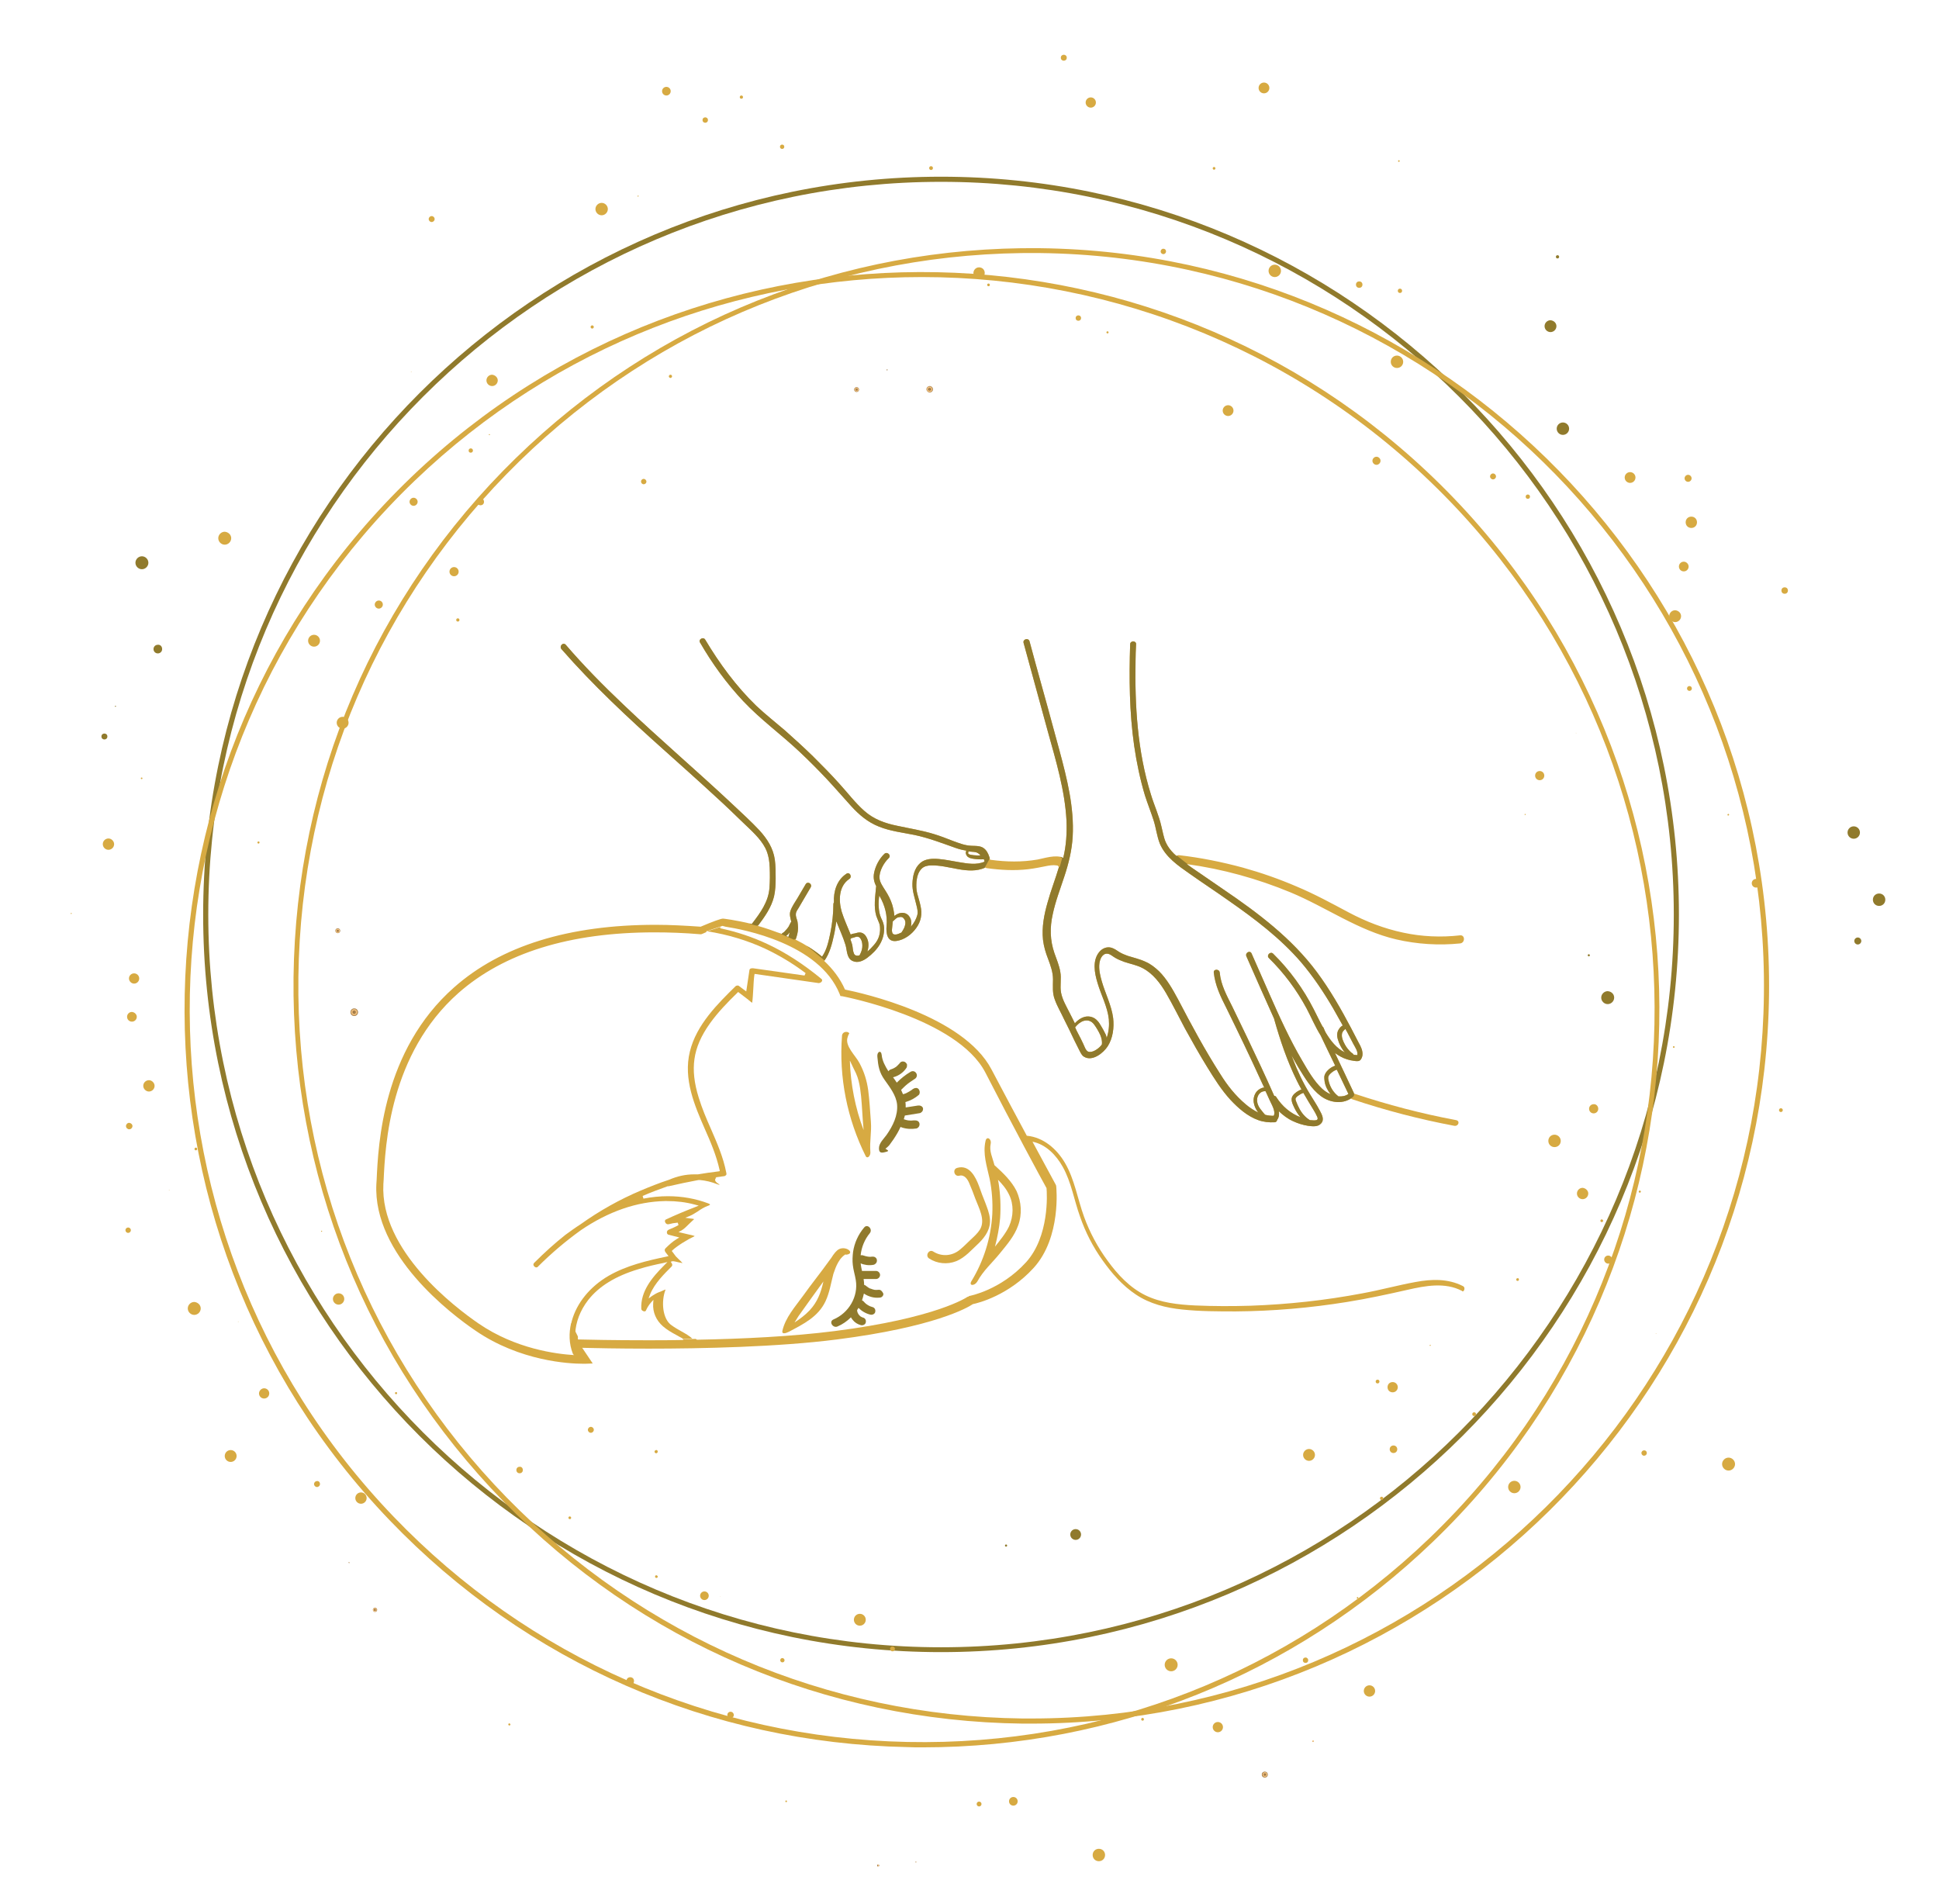 <?xml version="1.0" encoding="utf-8"?>
<!-- Generator: Adobe Illustrator 25.3.1, SVG Export Plug-In . SVG Version: 6.00 Build 0)  -->
<svg version="1.1" id="Calque_1" xmlns="http://www.w3.org/2000/svg" xmlns:xlink="http://www.w3.org/1999/xlink" x="0px" y="0px"
	 viewBox="0 0 718.7 705.9" style="enable-background:new 0 0 718.7 705.9;" xml:space="preserve">
<style type="text/css">
	.st0{fill:#D7AA42;}
	.st1{fill:#907A2C;}
	.st2{fill:url(#SVGID_1_);}
	.st3{fill:url(#SVGID_2_);}
	.st4{fill:url(#SVGID_3_);}
	.st5{fill:url(#SVGID_4_);}
	.st6{fill:url(#SVGID_5_);}
	.st7{fill:url(#SVGID_6_);}
	.st8{fill:url(#SVGID_7_);}
	.st9{fill:url(#SVGID_8_);}
	.st10{fill:url(#SVGID_9_);}
	.st11{fill:url(#SVGID_10_);}
	.st12{fill:url(#SVGID_11_);}
	.st13{clip-path:url(#SVGID_13_);fill:#907A2C;}
	.st14{clip-path:url(#SVGID_15_);fill:#907A2C;}
</style>
<g>
	<path class="st0" d="M502,405.4c-1.5-0.5-2.2,1.6-0.7,2.1c12.3,4.1,24.9,7.4,37.7,9.8c1.6,0.3,2.3-1.8,0.7-2.1
		C526.9,412.8,514.3,409.5,502,405.4z"/>
	<path class="st0" d="M322.6,426.9c-0.3-4,0.5-7.2,0.2-11.1c-0.3-3.9-0.5-7.9-1-11.7c-0.5-3.6-1.5-6.8-3.2-10
		c-1.5-2.9-5.6-6.4-4.4-9.7c0.4-1.1-0.1,0,0.6-1.4c-0.7-0.9-2.6-0.6-2.7,0.9c-1.2,15.4,1.9,30.9,8.8,44.7
		C321.6,429.7,322.8,428.3,322.6,426.9z M317.3,397.9c0.8,1.8,1.2,3.6,1.5,5.5c0.6,3.9,0.7,7.9,1,11.8c0.1,1.2,0.2,2.5,0.3,3.7
		c-3.1-8.2-4.8-16.9-5.1-25.7c0,0,0,0.1,0.1,0.1C315.8,394.9,316.6,396.4,317.3,397.9z"/>
	<path class="st0" d="M310.7,467.9c0.4-0.7,0.9-1.4,1.4-1.9c0.3-0.3,0.5-0.5,0.8-0.7c0.1-0.1,0.3-0.2,0.4-0.3c0.3,0.1,0.6,0.1,0.8,0
		c2-0.4,0.8-2.1-1.2-2.3c-1.6-0.1-2.4,0.5-3.3,1.5c-0.6,0.7-1,1.3-1.5,2.1c-0.2,0.3-0.4,0.5-0.6,0.8c-3.2,4.5-6.7,8.8-9.9,13.3
		c-2.9,4-6.5,8-7.6,12.9c-0.3,1.3,1.1,1,2.3,0.4c5.5-2.9,11-5.6,13.7-11.4c1.5-3.2,2-6.7,2.9-10.1
		C309.4,470.7,309.9,469.3,310.7,467.9z M300.1,485.7c-1.7,1.8-3.6,3.2-5.6,4.5c0.5-0.8,1-1.6,1.5-2.4c1.5-2.1,3-4.2,4.5-6.3
		c1.6-2.2,3.1-4.3,4.7-6.5c0,0,0,0,0,0C304.3,479.1,303,482.6,300.1,485.7z"/>
	<path class="st1" d="M325.7,478.1c-0.5,0-1,0.1-1.5,0c0,0-0.1,0-0.1,0c-0.1,0-0.2,0-0.3-0.1c-0.2,0-0.5-0.1-0.7-0.2
		c-0.1,0-0.2-0.1-0.3-0.1c-0.1,0-0.2-0.1-0.3-0.1c0,0-0.1,0-0.1,0c-0.1-0.1-0.2-0.1-0.3-0.2c-0.2-0.1-0.4-0.2-0.6-0.4
		c-0.1,0-0.2-0.2-0.3-0.2c0,0-0.1-0.1-0.1-0.1c-0.3-0.2-0.5-0.4-0.8-0.4c0-0.7-0.1-1.4-0.2-2.2c1.5,0,3.1,0,4.6,0
		c0.8,0,1.5-0.7,1.5-1.5c0-0.8-0.7-1.5-1.5-1.5c-1.7,0-3.4,0-5.2,0c0,0,0,0,0,0c-0.2-0.9-0.4-1.9-0.5-2.8c0.7,0.3,1.5,0.5,2.2,0.6
		c0.9,0.1,1.8,0.1,2.7-0.1c0.3-0.1,0.7-0.4,0.9-0.7c0.2-0.3,0.3-0.8,0.2-1.2c-0.1-0.4-0.3-0.7-0.7-0.9c-0.3-0.2-0.6-0.2-1-0.2
		c-0.5,0.1-1.1,0.1-1.6,0c-0.5-0.1-1.1-0.2-1.6-0.4c-0.3-0.1-0.6-0.2-1-0.1c0,0-0.1,0-0.1,0c0.3-3,1.5-5.9,3.4-8.2
		c1.2-1.5-0.9-3.6-2.1-2.1c-2.2,2.6-3.6,5.7-4.1,9c-0.2,1.6-0.3,3.3-0.1,4.9c0.2,1.9,0.8,3.7,1.1,5.6c1,6.1-2.6,12.2-8.3,14.6
		c-1.8,0.8-0.2,3.3,1.5,2.6c1.9-0.8,3.6-2,5-3.4c0.2,0.3,0.4,0.7,0.7,1c0.7,0.9,1.8,1.6,3,1.9c0.8,0.2,1.7-0.3,1.8-1
		c0.2-0.8-0.2-1.6-1-1.8c-0.1,0-0.2-0.1-0.3-0.1c-0.2-0.1-0.4-0.2-0.6-0.3c-0.2-0.2-0.5-0.4-0.7-0.7c-0.1-0.2-0.3-0.4-0.4-0.7
		c-0.1-0.3-0.2-0.5-0.2-0.8c0,0,0,0,0,0c0-0.1,0-0.1,0-0.2c0.2-0.3,0.3-0.5,0.5-0.8c1.2,1.2,2.7,2.1,4.4,2.5c0.8,0.2,1.7-0.3,1.8-1
		c0.2-0.8-0.2-1.6-1-1.8c-0.3-0.1-0.6-0.2-0.9-0.3c-0.5-0.2-1-0.5-1.5-0.9c-0.3-0.3-0.6-0.5-0.9-0.9c-0.2-0.2-0.4-0.3-0.6-0.4
		c0.3-0.8,0.5-1.7,0.7-2.5c1.7,1.1,3.7,1.7,5.7,1.5c0.4,0,0.8-0.1,1.1-0.4c0.3-0.3,0.5-0.7,0.4-1.1
		C327.1,478.8,326.5,478,325.7,478.1z"/>
	<path class="st1" d="M340.2,409.8c-1.5,0.2-3,0.5-4.5,0.7c0-0.7,0-1.4-0.1-2c1.8-0.5,3.5-1.4,4.9-2.6c0.3-0.2,0.4-0.7,0.4-1.1
		c0-0.4-0.2-0.8-0.4-1.1c-0.3-0.3-0.7-0.5-1.1-0.4c-0.4,0-0.7,0.2-1.1,0.4c-0.1,0.1-0.1,0.1-0.2,0.2c-0.7,0.5-1.4,0.9-2.2,1.3
		c-0.4,0.2-0.8,0.3-1.2,0.4c-0.2-0.5-0.5-1.1-0.7-1.6c0.8-0.8,1.6-1.6,2.5-2.3c0.1-0.1,0.2-0.2,0.3-0.2c0,0,0.1-0.1,0.1-0.1
		c0.2-0.2,0.5-0.3,0.7-0.5c0.5-0.3,1-0.7,1.5-1c0.7-0.4,1-1.4,0.5-2.1c-0.4-0.7-1.3-1-2.1-0.5c-1.9,1.1-3.6,2.5-5.1,4
		c-0.5-0.7-0.9-1.4-1.4-2c0,0,0.1,0,0.1,0c2-0.5,3.8-1.8,4.9-3.5c0.2-0.3,0.2-0.8,0.2-1.2c-0.1-0.3-0.4-0.7-0.7-0.9
		c-0.3-0.2-0.8-0.3-1.2-0.2c-0.4,0.1-0.7,0.4-0.9,0.7c0,0,0,0.1-0.1,0.1c-0.3,0.4-0.7,0.7-1.1,1.1c-0.4,0.3-0.8,0.5-1.2,0.7
		c-0.3,0.1-0.5,0.2-0.8,0.3c-0.4,0.1-0.7,0.4-0.9,0.7c-1.2-1.9-2.3-3.9-2.5-6.1c-0.2-1.9-1.8-1.2-1.6,0.7c0.3,3.5,0.7,5.8,2.7,8.6
		c1.9,2.7,4.2,5.6,4.6,9c0.4,4.2-1.6,8.1-3.9,11.4c-1,1.4-2.8,3-2.8,4.9c0,1.7,0.7,1.9,2.5,1.4c1.6-0.4,0.7-0.6-0.1-1.2
		c0.3-0.2,1.3-1.1,1.5-1.4c0.5-0.7,1-1.4,1.5-2.1c1-1.5,1.9-3,2.6-4.6c0.1,0.1,0.2,0.1,0.4,0.2c1.8,0.6,3.6,0.7,5.5,0.4
		c0.4-0.1,0.7-0.4,0.9-0.7c0.2-0.3,0.3-0.8,0.2-1.2c-0.1-0.4-0.3-0.7-0.7-0.9c-0.4-0.2-0.7-0.2-1.2-0.2c-0.1,0-0.1,0-0.2,0
		c-0.7,0.1-1.4,0.1-2.1,0c-0.5-0.1-1-0.2-1.5-0.4c0,0-0.1,0-0.1,0c0.1-0.5,0.3-0.9,0.4-1.4c1.9-0.3,3.7-0.6,5.6-0.9
		c0.3-0.1,0.7-0.4,0.9-0.7c0.2-0.3,0.3-0.8,0.2-1.2C341.8,410,341.1,409.7,340.2,409.8z"/>
	<path class="st0" d="M366.9,451.7c-0.2-2.1-1-4-1.7-5.9c-0.8-2-1.6-4-2.3-6.1c-1.3-3.5-3.6-8.1-8.1-6.8c-1.9,0.5-1.1,3.4,0.8,2.9
		c1.9-0.5,3.1,1.4,3.7,2.9c0.8,1.8,1.5,3.7,2.2,5.6c1.3,3.5,3.9,7.9,1.7,11.5c-0.9,1.4-2.1,2.5-3.3,3.6c-1.4,1.3-2.7,2.7-4.2,3.9
		c-2.8,2.3-6.7,2.6-9.8,0.6c-1.6-1-3.1,1.6-1.5,2.6c2.9,1.9,6.7,2.3,10,1c3.3-1.3,5.9-4.4,8.5-6.8
		C365.3,458.3,367.3,455.4,366.9,451.7z"/>
	<path class="st0" d="M368.6,431.9C368.6,431.9,368.6,431.9,368.6,431.9c-0.7-2.8-2-5.2-1.4-7.9c0.4-1.9-1.5-3-1.9-1.1
		c-1.1,4.8,0.5,9.4,1.5,14c0.9,4.3,1.2,8.8,1,13.2c-0.5,8.8-3.2,17.4-7.8,24.9c-0.9,1.7,1.2,1.7,2.2,0.1c2.3-4.2,5.4-6.8,8.4-10.5
		c2.6-3.2,5.4-6.4,6.8-10.4c1.5-4.1,1.2-8.7-0.6-12.7C374.9,437.7,371.7,434.7,368.6,431.9z M374,454.6c-1.3,2.7-3.3,5.1-5.2,7.5
		c0.9-3.5,1.6-7,1.9-10.6c0.3-4.4,0.1-8.8-0.6-13.2c-0.1-0.3-0.1-0.7-0.2-1c1.6,1.6,3.1,3.4,4.1,5.5
		C375.8,446.4,375.7,450.8,374,454.6z"/>
	<path class="st0" d="M252.4,493.4c-1.1-0.6-2.3-1.3-3.4-2.1c-3.5-2.3-4-9-2.3-13.3c-0.5,0.1-1.2,0.5-1.7,0.7
		c-0.3,0.1-0.6,0.2-0.8,0.3c-0.8,0.3-1.6,0.8-2.4,1.3l-1.4,1l0.6-1.6c1.7-4.1,5.3-7.6,7.9-10.2c0.5-0.5,0.2-1,0.1-1.2l-0.4-0.6
		l0.7-0.2l0.1,0h0.1c0.2,0,0.8,0.1,2,0.4c0.5,0.1,1.1,0.2,1.5,0.3c-0.3-0.4-1.1-1.1-1.5-1.5c-0.4-0.4-0.8-0.8-1-1l-1.5-2l0.3-0.3
		c1.7-1.6,5.6-4,8.2-5.2c-0.6-0.3-1.8-0.5-2.2-0.6l-3.8-0.9l1.1-0.6c0.9-0.5,2.1-1.7,3.2-2.8c0.6-0.5,1.1-1.1,1.5-1.4
		c-0.3-0.1-0.8-0.2-1.1-0.2l-2.2-0.3l1.7-0.7c1-0.4,2-1.1,3-1.7c1.1-0.8,2.3-1.5,3.6-2c0.7-0.2,0.9-0.5,0.9-0.5c0,0-0.1-0.2-0.6-0.4
		c-4.7-1.8-9.8-2.7-15-2.7c-3,0-6,0.3-9.1,0.9l-0.3-1c3-1.3,6.2-2.5,9.3-3.6l0.1,0h0.1c0.1,0,0.1,0,0.2,0c3.5-0.8,7.2-1.6,11-2.3
		c0.2,0,0.3,0,0.5,0c2.2,0.2,4.3,0.7,6.3,1.5c0.5,0.2,0.9,0.3,1.1,0.3c-0.1-0.1-0.3-0.2-0.5-0.4c-0.7-0.4-1.4-1-1.2-1.7
		c0.1-0.2,0.2-0.4,0.4-0.5l-0.3-0.2l2.2-0.3c0.3,0,0.6-0.1,0.8-0.1c0.4,0,0.7-0.2,0.9-0.4c0.2-0.2,0.2-0.5,0.1-0.9
		c-1.1-5.8-3.5-11.2-5.8-16.5c-1.6-3.6-3.2-7.4-4.4-11.3c-1.7-5.4-2.2-10.1-1.6-14.3c0.6-4.4,2.5-8.7,5.7-13.2
		c3-4.2,6.7-8,10.2-11.4l0.3-0.3l3.4,2.6c0.2,0.1,0.4,0.3,0.6,0.5c0.3,0.2,0.8,0.7,1.2,0.9c0.2-1.3,0.3-3.2,0.4-4.9
		c0.1-1.9,0.2-3.9,0.4-5.3l0.1-0.5l23.7,3.4c0,0,0.1,0,0.1,0c0.5,0,1.1-0.4,1.2-0.8c0.1-0.3,0-0.6-0.3-0.8
		c-6.7-5.5-13.2-9.7-19.8-12.8c-5.5-2.6-11.4-4.6-17.6-5.9l0-0.5l-4.9,1.6c7.7,1.2,14.9,3.4,21.4,6.4c5.1,2.4,10.2,5.4,15.1,9.1
		l-0.4,0.9l-19.1-2.7c-0.1,0-0.1,0-0.2,0c-0.1,0-1,0-1.1,0.6l-1.2,8l-2.8-2.1c-0.1-0.1-0.3-0.1-0.4-0.1c-0.3,0-0.6,0.1-0.8,0.3
		c-6.4,6.3-14.5,14.2-16.9,24.2c-2.5,10.2,1.8,20.1,5.6,28.8c2,4.5,4.2,9.6,5.4,15l0.1,0.5l-0.5,0.1c-2.6,0.3-5.2,0.7-7.6,1.1
		l-0.1,0l-0.1,0c-0.4,0-0.8,0-1.2,0c-3.2,0-6.3,0.7-9.3,2c-3.7,1.2-7.4,2.7-10.5,4c-7.8,3.3-15.3,7.5-22.3,12.5
		c-1.9,1.2-3.8,2.6-5.6,3.9c-3.8,3-7.6,6.4-11.6,10.4c-0.4,0.4-0.3,0.8-0.2,1c0.2,0.4,0.6,0.7,1,0.7c0.2,0,0.5-0.1,0.6-0.3
		c4.9-4.9,10.2-9.4,15.9-13.5c10.3-7,20.8-10.6,31.2-10.8c0.2,0,0.5,0,0.7,0c3.5,0,7,0.4,10.3,1.3l1.5,0.4l-1.5,0.6
		c-3.6,1.4-7.2,2.9-10.6,4.5c-0.5,0.2-0.5,0.7-0.4,0.9c0.1,0.4,0.5,0.9,1,0.9c0.1,0,0.2,0,0.3,0c1.1-0.3,2.2-0.5,3.4-0.6l0.3,0.9
		c-1.2,0.7-2.4,1.2-3.6,1.7c-0.5,0.2-0.8,0.7-0.7,1.1c0,0.2,0.1,0.7,0.7,0.8l3.9,1l-1,0.6c-1.6,1-2.9,2.2-4.1,3.4
		c-0.6,0.6-0.2,1.2,0,1.5l1.1,1.4l-0.8,0.2c-7.2,1.5-14.8,3.3-21.4,7.1c-6.9,4-11.9,10.1-13.7,16.9c-0.1,0.4-0.2,0.8-0.3,1.3
		l1.6,3.3c0.2-4.3,1.8-8.6,4.8-12.5c4-5.1,10.1-8.9,18.8-11.5c3.2-1,6.4-1.7,8.9-2.2l1.7-0.4l-1.2,1.2c-4.6,4.6-8.8,9.7-8.5,16.1
		c0,0.6,0.7,1,1.2,1c0.3,0,0.5-0.2,0.6-0.5c0.5-1.1,1.1-2,1.8-2.8l0.9-1l-0.1,1.4c-0.2,3.2,1.1,6.2,3.6,8.4c1.5,1.3,3.2,2.3,4.9,3.2
		c0.8,0.5,1.7,0.9,2.5,1.4l0.2,0.1l3.3-0.1C255.6,495.2,254,494.3,252.4,493.4z"/>
	<path class="st0" d="M542.2,476.7c-5.5-2.8-11.6-2.6-17.5-1.5c-6.6,1.2-13.1,3-19.7,4.2c-13.7,2.6-27.5,4.1-41.5,4.6
		c-6.8,0.2-13.7,0.2-20.5-0.1c-6.3-0.3-12.8-1-18.5-3.8c-5.7-2.8-10.2-7.6-13.9-12.7c-3.7-5-6.7-10.6-8.8-16.4
		c-2.4-6.6-3.5-13.9-7.1-20c-3-5.1-7.9-9.4-14-10c0,0-0.1,0-0.1,0c-4-7.4-8.6-16.1-13.1-24.6c-10.5-20-47.9-28.3-54.3-29.6
		c-1.8-4.1-4.5-7.6-7.7-10.6c2-2.7,2.9-6.3,3.6-9.5c0.4-1.7,0.6-3.4,0.9-5.2c1.1,2.9,2.5,5.8,3.4,8.8c0.6,2,0.4,4.9,2.6,5.9
		c1.9,0.9,3.9,0,5.5-1.2c3.7-2.8,6.4-6.4,6.2-11.2c-0.1-1.3-0.5-2.3-1.1-3.5c-0.6-1.3-0.8-2.7-0.9-4.1c-0.1-1.4,0-2.8,0.2-4.2
		c0,0,0,0.1,0.1,0.1c2,3.5,3,7.2,2.6,11.2c-0.2,2.6,0.2,5.9,3.6,5.5c3-0.4,5.7-2.4,7.4-4.8c1.8-2.5,2.3-5.2,1.6-8.2
		c-0.3-1.5-0.8-3-1.2-4.5c-0.4-1.5-0.4-2.9-0.3-4.5c0.2-1.7,0.6-3.5,1.9-4.8c0.9-0.9,2.2-1.2,3.4-1.2c6.6-0.3,13.8,3.7,20.2,0.8
		c0.1,0.1,0.3,0.1,0.5,0.2c5.1,0.7,10.3,1,15.4,0.4c2.5-0.3,4.9-0.8,7.4-1.3c0.7-0.1,1.4-0.2,2.1-0.2c0.4,0,0.7,0.1,1.1,0.1
		c0.3,0,0.5,0.3,0.3-0.1c0.1,0.3,0.3,0.5,0.5,0.7c-1.3,4.4-3,8.7-4.2,13.1c-1.3,4.5-2.2,9.2-1.7,13.9c0.3,2.5,1,4.8,1.9,7.1
		c0.9,2.4,1.8,4.9,1.8,7.5c0,2.6-0.3,5.1,0.7,7.6c0.9,2.5,2.3,4.8,3.4,7.2c1.3,2.6,2.6,5.2,3.8,7.8c0.6,1.2,1.2,2.4,1.8,3.6
		c0.5,0.9,0.9,2,1.8,2.5c3.1,1.9,7.2-1.4,8.8-3.9c1.9-3,2.4-6.9,2-10.4c-0.6-4.7-2.9-9.1-4.2-13.6c-0.6-2.1-1.2-4.5-0.9-6.7
		c0.2-1.5,1-3.6,2.8-3.6c1.1,0,2.1,1,3,1.5c1,0.6,2.2,1.1,3.3,1.5c2.3,0.8,4.8,1.2,7,2.4c3.8,2,6.5,5.6,8.6,9.2
		c2.5,4.3,4.7,8.8,7,13.1c2.7,4.9,5.4,9.7,8.3,14.4c2.6,4.2,5.2,8.4,8.6,12.1c2.8,3,6.3,6.1,10.3,7.5c1.9,0.7,4,0.9,6,0.8
		c0.6,0,0.9-0.4,1-0.9c0.7-1,0.8-2.1,0.6-3.2c1.6,1.5,3.3,2.8,5.3,3.7c1.7,0.8,3.6,1.4,5.5,1.7c1.6,0.2,3.6,0.5,4.8-0.8
		c1.5-1.5,0.3-3.5-0.5-5c-1.1-2.1-2.4-4-3.6-6c-2.5-4.1-4.6-8.5-6.3-13c-0.2-0.4-0.3-0.9-0.5-1.3c0.9,1.6,1.8,3.2,2.7,4.7
		c2.3,3.7,4.7,7.8,8.2,10.4c3.5,2.6,8.6,3.2,12,0.2c0.4-0.4,0.4-0.9,0.2-1.4c-2.3-5-4.7-9.9-7-14.8c0.7,0.5,1.4,1,2.2,1.4
		c1.5,0.8,3.1,1.3,4.7,1.5c0.7,0.1,1.7,0.3,2.3-0.1c0.6-0.4,0.9-1.3,1-1.9c0.2-1.7-0.6-3.3-1.4-4.7c-0.9-1.8-1.9-3.6-2.8-5.4
		c-3.8-7.2-7.8-14.2-12.7-20.8c-9.3-12.5-21.8-21.9-34.6-30.6c-3.2-2.2-6.4-4.4-9.6-6.6c-1.3-0.9-2.7-1.8-4-2.8
		c13.2,1.8,26.2,5.4,38.5,10.5c13.2,5.5,25,14.1,39.1,17.4c7.8,1.8,15.8,2.3,23.7,1.5c1.9-0.2,1.9-3.2,0-3c-7,0.8-14.2,0.5-21.1-1
		c-7.1-1.5-13.8-4.1-20.2-7.5c-6.4-3.4-12.6-6.8-19.3-9.6c-6.5-2.8-13.1-5.1-19.9-7c-7.8-2.1-15.7-3.7-23.6-4.6
		c-0.4-0.1-0.7,0.1-1,0.3c-0.3-0.3-0.6-0.5-0.9-0.8c-1.3-1.3-2.4-2.7-3.1-4.3c-0.8-1.8-1.1-3.9-1.6-5.8c-0.9-4.1-2.7-7.9-3.9-11.9
		c-5-16-6-32.9-5.7-49.5c0-2.1,0.1-4.2,0.2-6.2c0.1-1.4-2.2-1.4-2.2,0c-0.4,12.6-0.3,25.2,1.5,37.7c0.9,6.2,2.2,12.4,4,18.4
		c1,3.1,2.2,6.1,3.2,9.2c0.9,2.8,1.2,5.8,2.3,8.6c2.1,5,6.8,8.2,11.1,11.2c4.8,3.4,9.7,6.6,14.5,10c9.6,6.7,19,13.8,26.7,22.7
		c4.5,5.3,8.4,11.1,11.9,17.1c1.2,2.1,2.4,4.3,3.6,6.4c-0.5,0.3-1,0.7-1.3,1.2c-1,1.3-0.9,2.9-0.4,4.3c0.4,1.4,1.1,2.6,1.9,3.8
		c0.2,0.2,0.4,0.5,0.6,0.7c-3.1-1.5-5.3-4.3-7.2-7.5c-0.2-0.5-0.5-1-0.7-1.6c-0.1-0.2-0.2-0.4-0.4-0.5c-1.2-2.2-2.2-4.4-3.2-6.3
		c-3.9-7.7-9-14.7-15.1-20.7c-1-1-2.6,0.6-1.6,1.6c5.6,5.5,10.3,11.8,14,18.7c1.7,3.2,3.2,6.8,5.2,10c1.8,3.8,3.6,7.5,5.4,11.2
		c-1.1,0.4-2.1,1-2.9,1.9c-0.5,0.5-0.9,1.2-1.1,1.9c-0.1,0.7,0,1.5,0.1,2.2c0.3,1.7,1.1,3.2,2.2,4.6c-1.2-0.5-2.2-1.2-3.1-2
		c-3.1-2.9-5.3-6.8-7.4-10.4c-4.7-8-8.5-16.4-12.2-24.8c-2.2-5-4.4-10-6.6-15c-0.6-1.3-2.5-0.2-1.9,1.1c3.4,7.7,6.8,15.5,10.3,23.2
		c0,0,0,0,0,0.1c2.2,7.8,4.8,15.5,8.4,22.8c0.5,1.1,1.1,2.1,1.7,3.2c-1.2,0.5-2.4,1.2-3.2,2.3c-1,1.4-0.1,3.1,0.5,4.4
		c0.6,1.3,1.4,2.5,2.3,3.6c-3.7-1.4-6.8-4.1-8.9-7.4c-0.2-0.4-0.5-0.5-0.8-0.5c-1.6-3.6-3.2-7.2-4.9-10.8c-3.5-7.5-7.1-15-10.7-22.4
		c-2-4-4.2-8-4.6-12.5c-0.1-1.4-2.4-1.4-2.2,0c0.5,4.7,2.5,8.9,4.6,13c2.2,4.5,4.4,9,6.6,13.6s4.3,9.1,6.4,13.7
		c0.4,0.8,0.7,1.6,1.1,2.3c-1.1,0.1-2.1,0.7-2.8,1.5c-0.9,1.1-1.3,2.6-1.1,4c0.2,1.3,0.7,2.4,1.4,3.4c0.1,0.1,0.2,0.3,0.3,0.4
		c-1.6-0.8-3.2-1.8-4.7-3.1c-3.8-3.2-6.8-7-9.4-11.2c-5.7-8.9-10.7-18.2-15.6-27.6c-2-3.7-4.1-7.5-7.1-10.5c-1.5-1.4-3.1-2.7-5-3.5
		c-2.1-1-4.4-1.5-6.6-2.2c-1.1-0.4-2.1-0.8-3.1-1.4c-0.9-0.6-1.9-1.3-2.9-1.6c-1.7-0.5-3.4,0.2-4.5,1.5c-2.7,3.2-1.8,7.9-0.7,11.5
		c1.3,4.5,3.7,8.8,4.2,13.5c0.2,2.2,0,4.7-0.8,6.9c-0.1-0.6-0.3-1.2-0.6-1.7c-0.4-0.8-0.8-1.6-1.3-2.4c-0.5-0.8-0.9-1.6-1.5-2.2
		c-1.2-1.4-3-1.9-4.7-1.5c-1.5,0.4-2.7,1.3-3.7,2.4c-0.6-1.3-1.3-2.6-1.9-3.8c-1.2-2.4-2.7-4.9-3.2-7.5c-0.5-2.6,0.2-5.2-0.3-7.8
		c-0.4-2.4-1.4-4.7-2.2-7c-1.6-4.7-1.7-9.4-0.6-14.3c1-4.8,2.8-9.4,4.3-14c1.6-4.8,2.8-9.7,3.1-14.8c0.6-10.8-2.1-21.5-4.9-31.9
		c-2.9-10.8-5.9-21.6-8.9-32.4c-0.7-2.7-1.5-5.4-2.2-8.1c-0.4-1.4-2.6-0.8-2.2,0.6c3,11,6,21.9,9,32.9c3,10.8,6.3,21.7,6.9,32.9
		c0.2,4.7-0.1,9.4-1.2,13.9c-2.6-1.4-7.3,0.2-9.5,0.6c-5.8,1-11.6,0.9-17.4,0.1c-0.1,0-0.1,0-0.2,0c-0.3-1.3-0.8-2.7-1.7-3.7
		c-1.4-1.6-3.3-1.4-5.3-1.5c-2.4-0.1-4.6-1-6.8-1.8c-2.3-0.9-4.6-1.8-6.9-2.5c-4.5-1.4-9.1-2.1-13.7-3.1c-4.5-0.9-8.7-2.4-12.2-5.5
		c-3.4-3-6.1-6.6-9.1-9.9c-3.2-3.6-6.6-7-10-10.4c-3.4-3.3-6.9-6.5-10.4-9.6c-3.5-3-7.2-5.9-10.6-9.1c-7.4-7.2-13.6-15.6-18.9-24.5
		c-0.7-1.2-2.7-0.1-1.9,1.1c4.5,7.8,9.8,15.1,16,21.7c6.4,6.8,14,12.3,20.8,18.7c3.4,3.2,6.8,6.6,10,10c3.1,3.3,6.1,6.8,9.2,10.2
		c2.9,3.2,6.2,6,10.3,7.6c4.2,1.7,8.8,2.2,13.2,3.1c5.2,1.1,10.1,3,15.2,4.8c1.4,0.5,2.7,0.8,4,1c0,0.1-0.1,0.1-0.1,0.2
		c-0.3,0.7,0,1.5,0.5,2c0.6,0.5,1.3,0.7,2,0.8c1.3,0.2,2.7,0.3,4.1,0.2c0.1,0.3,0.2,0.6,0.2,0.9c-2.9,1.3-6.3,0.7-9.3,0.2
		c-2.6-0.4-5.1-1-7.7-1.2c-2.3-0.2-5-0.1-6.8,1.5c-2.2,1.9-2.8,4.9-2.9,7.6c-0.1,2.8,0.9,5.4,1.5,8.1c0.3,1.2,0.6,2.4,0.3,3.6
		c-0.4,1.5-1.2,2.9-2.2,4.1c-0.1,0.1-0.1,0.1-0.2,0.2c0-0.1,0.1-0.3,0.1-0.4c0.2-1.1,0.1-2.3-0.6-3.3c-0.7-1.1-1.9-1.6-3.2-1.4
		c-0.9,0.1-1.7,0.6-2.4,1.1c-0.1-1.4-0.4-2.8-0.8-4.2c-0.6-1.9-1.5-3.6-2.6-5.3c-0.8-1.3-2-2.9-2.1-4.5c-0.2-2.5,1.6-5.7,3.4-7.4
		c1.1-1-0.5-2.6-1.6-1.6c-1.9,1.8-3.3,4.5-3.8,7c-0.4,1.9,0,3.5,0.8,5.1c-0.1,0.1-0.1,0.2-0.1,0.4c-0.3,3.5-0.9,7.1,0.1,10.5
		c0.3,0.9,0.7,1.7,1,2.5c0.4,0.9,0.4,1.8,0.4,2.8c-0.1,2.1-0.8,3.8-2.2,5.4c-0.7,0.8-1.6,1.8-2.5,2.5c0.6-1.9,0.6-3.9-0.5-5.6
		c-0.4-0.7-1-1.2-1.8-1.4c-0.9-0.2-1.6,0.1-2.4,0.3c-0.5,0.1-1,0.1-1.4,0.4c0,0,0,0-0.1,0c-1.1-2.8-2.4-5.5-3.3-8.4
		c-1.2-4.1-1.2-9.5,2.8-12.2c1.2-0.8,0.1-2.8-1.1-1.9c-3.5,2.3-4.8,6.5-4.6,10.6c-0.1,0.2-0.2,0.3-0.2,0.6c0,3.5-0.4,7.1-1.1,10.6
		c-0.6,2.9-1.3,6.4-3.1,8.9c-3-2.5-6.4-4.6-9.8-6.3c0.5-1.4,0.9-2.8,0.9-4.3c0-0.8-0.1-1.6-0.2-2.4c-0.2-0.9-0.7-1.8-0.6-2.8
		c0-0.9,0.7-1.7,1.1-2.4c0.5-0.8,0.9-1.6,1.4-2.4c1-1.7,2-3.4,3-5.1c0.7-1.3-1.2-2.4-1.9-1.1c-1,1.7-2,3.4-3,5.1
		c-0.9,1.5-2,3-2.6,4.7c-0.5,1.4,0,2.7,0.3,4.1c-0.1,0.1-0.2,0.2-0.3,0.4c-0.2,0.4-0.4,0.8-0.6,1.2c-0.1,0.2-0.2,0.4-0.4,0.6
		c-0.1,0.1-0.1,0.2-0.2,0.3c0,0-0.1,0.1-0.1,0.1c-0.3,0.3-0.6,0.7-0.9,1c-0.2,0.2-0.3,0.3-0.5,0.4c-0.1,0.1-0.2,0.1-0.3,0.2
		c0,0-0.1,0.1-0.1,0.1c-0.1,0.1-0.1,0,0,0c-0.1,0.1-0.1,0.1-0.2,0.2c-3.1-1.2-6-2.2-8.8-3c2.5-3.3,5-6.8,6-10.9
		c0.5-2.2,0.6-4.5,0.6-6.7c0-2.3,0-4.6-0.3-6.9c-0.6-4.3-2.8-7.7-5.7-10.9c-3.1-3.3-6.5-6.4-9.8-9.5c-13.3-12.5-27.3-24.4-40.5-37
		c-7.5-7.1-14.8-14.5-21.5-22.3c-1-1.1-2.5,0.5-1.6,1.6c11.7,13.4,24.7,25.5,37.9,37.3c6.6,5.9,13.2,11.8,19.7,17.8
		c3.3,3,6.5,6.1,9.7,9.2c3,2.9,6.4,5.8,8.3,9.5c1.1,2.2,1.5,4.7,1.6,7.2c0.1,2.5,0.1,5.1-0.1,7.6c-0.4,5.1-3.4,9.2-6.4,13.1
		c-0.1,0.1-0.1,0.1-0.1,0.2c-6.1-1.5-10.6-2-10.7-2c-0.8,0-3.6,1-8.3,3c-5.7-0.4-11.4-0.7-16.7-0.7c-32.2,0-57.3,7.8-74.7,23.2
		c-26.5,23.4-28.1,58.2-28.7,71.4l-0.1,1.5c-1.3,26.2,27.7,48.2,36.7,54.3c16.6,11.4,34.8,12.3,39.9,12.3c0.6,0,1,0,1,0l2.6-0.1
		l-3.9-5.8c4.3,0.1,13.3,0.3,24.6,0.3c19.7,0,47.9-0.6,69.8-3.4c36.1-4.6,48.5-11.8,50.4-13.1c2-0.4,13.2-3.2,22.5-13.4
		c10.4-11.4,8.4-30,8.4-30.2l0-0.1l-0.1-0.4l-0.1-0.2c-1-1.9-4.3-7.9-8.6-15.9c5,1,8.8,5,11.2,9.3c3.2,5.7,4.2,12.3,6.4,18.4
		c2,5.8,4.8,11.3,8.4,16.3c3.4,4.8,7.4,9.4,12.4,12.7c5.1,3.4,11.1,4.9,17.1,5.5c6.6,0.7,13.3,0.7,19.9,0.7
		c13.8-0.1,27.6-1.3,41.2-3.5c7.5-1.2,14.9-2.8,22.4-4.5c6.6-1.5,13.9-2.9,20.2,0.4C542.4,479.3,543.5,477.3,542.2,476.7z
		 M498.5,387.2c-0.6-1.1-1.3-2.6-1.1-3.9c0.1-0.9,0.7-1.4,1.3-1.9c0.2,0.4,0.4,0.8,0.6,1.1c0.8,1.5,1.6,3.1,2.4,4.6
		c0.6,1.1,1.7,2.7,1.4,4c-0.5,0-0.9-0.1-1.3-0.1c-0.3-0.4-0.6-0.7-0.9-0.8C499.9,389.3,499.1,388.3,498.5,387.2z M492.6,401.2
		c-0.1-0.5-0.3-1.1-0.3-1.6c0-0.6,0.3-1.1,0.7-1.5c0.7-0.7,1.5-1.3,2.5-1.6c1.4,3,2.9,6,4.3,9c-1.1,0.8-2.4,1-3.7,0.9
		C494.4,405.1,493.2,403.3,492.6,401.2z M481.4,410.5c-0.3-0.6-0.6-1.2-0.8-1.8c-0.2-0.5-0.6-1.2-0.3-1.7c0.3-0.5,0.9-0.9,1.4-1.2
		c0.4-0.3,0.9-0.5,1.4-0.7c1.2,2.1,2.4,4.1,3.7,6.2c0.5,0.8,1,1.7,1.4,2.6c0.5,1.1,0,1.4-1.1,1.4c-0.5,0-1.1-0.1-1.6-0.1
		C483.7,414.1,482.3,412.4,481.4,410.5z M466.1,409c-0.3-1.1-0.2-2.2,0.4-3.2c0.6-0.9,1.5-1.4,2.6-1.3c0.5,1.1,1,2.2,1.5,3.3
		c0.6,1.4,2.4,4.2,1.5,5.8c-1.1,0-2.2-0.1-3.2-0.4c-0.5-0.5-0.9-1.1-1.4-1.7C466.9,410.8,466.4,410,466.1,409z M401.7,378.4
		c1.5-0.4,2.8,0,3.8,1.3c0.9,1.2,1.7,2.6,2.3,3.9c0.5,1.2,0.8,2.4,0.6,3.6c-0.2,0.2-0.3,0.4-0.5,0.6c-0.9,1-3.1,2.6-4.6,2
		c-0.9-0.4-1.4-2.1-1.8-2.9c-0.6-1.3-1.2-2.5-1.9-3.8c-0.4-0.8-0.8-1.5-1.1-2.3C399.4,379.7,400.4,378.8,401.7,378.4z M360.9,317
		c-0.5-0.1-1.1-0.1-1.6-0.3c-0.1-0.1-0.3-0.1-0.4-0.3c-0.1-0.2-0.1-0.2,0-0.4c0.1-0.1,0-0.3,0-0.4c0.7,0.1,1.4,0.1,2.2,0.2
		c1.1,0.1,1.8,0.6,2.3,1.3C362.5,317.1,361.7,317.1,360.9,317z M330.9,341.6c0.1-0.1,0.2-0.3,0.4-0.4c0.3-0.3,0.6-0.5,0.9-0.8
		c0.3-0.2,0.6-0.4,0.9-0.4c0.4-0.1,0.9-0.2,1.3,0c0.3,0.1,0.5,0.3,0.7,0.6c0.5,0.6,0.6,1.4,0.4,2.2c-0.2,1.1-0.8,2-1.4,2.9
		c-0.1,0-0.2,0.1-0.3,0.1c-0.6,0.3-1.5,0.7-2.2,0.6c-0.9-0.1-1-0.9-1-1.7C330.7,343.7,330.8,342.6,330.9,341.6z M315.5,347.8
		C315.5,347.7,315.6,347.7,315.5,347.8c0.3-0.1,0.5-0.2,0.7-0.2c0.5-0.1,1-0.4,1.5-0.4c0.6,0,1,0.3,1.3,0.8c0.6,1,0.7,2.1,0.6,3.2
		c-0.1,1-0.5,2-1,2.9c-0.8,0.3-1.8,0.2-2.1-0.7c-0.4-0.9-0.4-2.1-0.6-3.1c-0.2-0.7-0.4-1.4-0.7-2.1
		C315.3,348,315.4,347.9,315.5,347.8z M292.7,345.6c-0.1,0.6-0.3,1.1-0.5,1.7c-0.3-0.1-0.5-0.2-0.8-0.4
		C291.9,346.6,292.3,346.1,292.7,345.6z M387.9,440.4c0.2,2.1,1.1,17.9-7.6,27.5c-9.5,10.4-21,12.5-21.1,12.5l-0.2,0.2l-0.4,0.1
		c-0.1,0.1-11.5,7.9-49.3,12.7c-15.6,2-34.3,2.9-51,3.2c-0.1-0.1-0.3-0.2-0.4-0.3l-5,0.1c0.2,0.1,0.3,0.2,0.5,0.3
		c-4.8,0.1-9.4,0.1-13.5,0.1c-12.5,0-22-0.2-25.7-0.3c0-0.4,0-0.7,0-1.1l-2.5-5c-0.9,3.8-0.8,7.7,0.6,11.3c0.1,0.3,0.3,0.5,0.5,0.6
		c-6.6-0.4-21.7-2.3-35.4-11.7c-8.6-5.9-36.6-27-35.3-51.7l0.1-1.5c0.6-12.8,2.2-46.7,27.7-69.3c16.9-14.9,41.3-22.5,72.7-22.5
		c5.4,0,11.1,0.2,16.9,0.7l0.4,0l0.3-0.1c0.6-0.2,1.1-0.5,1.6-0.7l0-0.3l6-2l1.1,0.3c6.5,1,34.7,6.2,42.3,24.9l0.3,0.8l0.8,0.1
		c0.4,0.1,42.4,8.1,52.9,28.2C375.2,417,386.2,437.4,387.9,440.4z"/>
	<g>
		<path class="st1" d="M348.8,612.4C198,612.4,75.3,489.8,75.3,339C75.3,188.2,198,65.5,348.8,65.5S622.3,188.2,622.3,339
			C622.3,489.8,499.6,612.4,348.8,612.4z M348.8,67.4C199,67.4,77.2,189.2,77.2,339c0,149.8,121.8,271.6,271.6,271.6
			S620.4,488.7,620.4,339C620.4,189.2,498.6,67.4,348.8,67.4z"/>
	</g>
	<g>
		<path class="st0" d="M382.3,638.9c-1.1,0-2.2,0-3.3,0c-73-0.9-141.4-30.1-192.4-82.4c-51-52.3-78.6-121.3-77.8-194.3
			c0.9-73,30.1-141.4,82.4-192.4c52.3-51,121.3-78.6,194.3-77.8c150.8,1.8,272,126,270.2,276.7C653.9,518.4,531.6,638.9,382.3,638.9
			z M379,637c1.1,0,2.2,0,3.3,0c148.3,0,269.8-119.7,271.5-268.3c1.8-149.8-118.6-273.1-268.3-274.9c-72.6-0.8-141.1,26.6-193,77.2
			c-51.9,50.7-81,118.5-81.9,191.1c-0.9,72.5,26.6,141.1,77.2,193C238.6,607,306.5,636.1,379,637z"/>
	</g>
	<g>
		<path class="st0" d="M341.9,647.7c-1.9,0-3.8,0-5.7-0.1c-73-1.5-141.1-31.3-191.7-84C40,454.8,43.6,281.4,152.4,176.9
			C261.2,72.5,434.6,76,539,184.8c104.4,108.8,100.9,282.2-7.9,386.7C479.8,620.8,412.8,647.7,341.9,647.7z M341.7,102.7
			c-67.7,0-135.5,25.1-188,75.5c-108,103.7-111.6,276-7.8,384c50.2,52.3,117.9,82,190.4,83.5c72.5,1.5,141.3-25.4,193.6-75.6
			c108-103.7,111.6-276,7.8-384C484.4,130.7,413.1,102.7,341.7,102.7z"/>
	</g>
	<path class="st1" d="M55,208.6c0,1.3-1.1,2.4-2.4,2.4s-2.4-1.1-2.4-2.4c0-1.3,1.1-2.4,2.4-2.4S55,207.3,55,208.6z"/>
	<path class="st1" d="M60.1,240.6c0,0.9-0.7,1.6-1.6,1.6c-0.9,0-1.6-0.7-1.6-1.6s0.7-1.6,1.6-1.6C59.4,238.9,60.1,239.6,60.1,240.6z
		"/>
	<circle class="st1" cx="42.8" cy="261.8" r="0.2"/>
	<circle class="st1" cx="38.7" cy="273" r="1.1"/>
	<radialGradient id="SVGID_1_" cx="125.194" cy="345.046" r="0.919" gradientUnits="userSpaceOnUse">
		<stop  offset="0" style="stop-color:#BB935C"/>
		<stop  offset="0.278" style="stop-color:#96703F"/>
		<stop  offset="0.421" style="stop-color:#C59A60"/>
		<stop  offset="0.557" style="stop-color:#ECBC7B"/>
		<stop  offset="0.627" style="stop-color:#FBC985"/>
		<stop  offset="0.711" style="stop-color:#EABA79"/>
		<stop  offset="0.875" style="stop-color:#BC9259"/>
		<stop  offset="1" style="stop-color:#96703F"/>
	</radialGradient>
	<path class="st2" d="M126.1,345c0,0.5-0.4,0.9-0.9,0.9s-0.9-0.4-0.9-0.9s0.4-0.9,0.9-0.9S126.1,344.5,126.1,345z"/>
	<radialGradient id="SVGID_2_" cx="131.288" cy="375.183" r="1.393" gradientUnits="userSpaceOnUse">
		<stop  offset="0" style="stop-color:#BB935C"/>
		<stop  offset="0.278" style="stop-color:#96703F"/>
		<stop  offset="0.421" style="stop-color:#C59A60"/>
		<stop  offset="0.557" style="stop-color:#ECBC7B"/>
		<stop  offset="0.627" style="stop-color:#FBC985"/>
		<stop  offset="0.711" style="stop-color:#EABA79"/>
		<stop  offset="0.875" style="stop-color:#BC9259"/>
		<stop  offset="1" style="stop-color:#96703F"/>
	</radialGradient>
	<path class="st3" d="M132.7,375.2c0,0.8-0.6,1.4-1.4,1.4c-0.8,0-1.4-0.6-1.4-1.4c0-0.8,0.6-1.4,1.4-1.4
		C132.1,373.8,132.7,374.4,132.7,375.2z"/>
	<radialGradient id="SVGID_3_" cx="129.431" cy="579.157" r="0.171" gradientUnits="userSpaceOnUse">
		<stop  offset="0" style="stop-color:#BB935C"/>
		<stop  offset="0.278" style="stop-color:#96703F"/>
		<stop  offset="0.421" style="stop-color:#C59A60"/>
		<stop  offset="0.557" style="stop-color:#ECBC7B"/>
		<stop  offset="0.627" style="stop-color:#FBC985"/>
		<stop  offset="0.711" style="stop-color:#EABA79"/>
		<stop  offset="0.875" style="stop-color:#BC9259"/>
		<stop  offset="1" style="stop-color:#96703F"/>
	</radialGradient>
	<path class="st4" d="M129.6,579.2c0,0.1-0.1,0.2-0.2,0.2s-0.2-0.1-0.2-0.2s0.1-0.2,0.2-0.2S129.6,579.1,129.6,579.2z"/>
	<radialGradient id="SVGID_4_" cx="138.952" cy="596.715" r="0.828" gradientUnits="userSpaceOnUse">
		<stop  offset="0" style="stop-color:#BB935C"/>
		<stop  offset="0.278" style="stop-color:#96703F"/>
		<stop  offset="0.421" style="stop-color:#C59A60"/>
		<stop  offset="0.557" style="stop-color:#ECBC7B"/>
		<stop  offset="0.627" style="stop-color:#FBC985"/>
		<stop  offset="0.711" style="stop-color:#EABA79"/>
		<stop  offset="0.875" style="stop-color:#BC9259"/>
		<stop  offset="1" style="stop-color:#96703F"/>
	</radialGradient>
	<path class="st5" d="M139.8,596.7c0,0.5-0.4,0.8-0.8,0.8c-0.5,0-0.8-0.4-0.8-0.8s0.4-0.8,0.8-0.8
		C139.4,595.9,139.8,596.3,139.8,596.7z"/>
	<linearGradient id="SVGID_5_" gradientUnits="userSpaceOnUse" x1="325.137" y1="691.517" x2="325.877" y2="691.517">
		<stop  offset="0" style="stop-color:#BB935C"/>
		<stop  offset="0.278" style="stop-color:#96703F"/>
		<stop  offset="0.421" style="stop-color:#C59A60"/>
		<stop  offset="0.557" style="stop-color:#ECBC7B"/>
		<stop  offset="0.627" style="stop-color:#FBC985"/>
		<stop  offset="0.711" style="stop-color:#EABA79"/>
		<stop  offset="0.875" style="stop-color:#BC9259"/>
		<stop  offset="1" style="stop-color:#96703F"/>
	</linearGradient>
	<path class="st6" d="M325.9,691.5c0,0.2-0.2,0.4-0.4,0.4s-0.4-0.2-0.4-0.4c0-0.2,0.2-0.4,0.4-0.4S325.9,691.3,325.9,691.5z"/>
	<linearGradient id="SVGID_6_" gradientUnits="userSpaceOnUse" x1="339.344" y1="690.214" x2="339.738" y2="690.214">
		<stop  offset="0" style="stop-color:#BB935C"/>
		<stop  offset="0.278" style="stop-color:#96703F"/>
		<stop  offset="0.421" style="stop-color:#C59A60"/>
		<stop  offset="0.557" style="stop-color:#ECBC7B"/>
		<stop  offset="0.627" style="stop-color:#FBC985"/>
		<stop  offset="0.711" style="stop-color:#EABA79"/>
		<stop  offset="0.875" style="stop-color:#BC9259"/>
		<stop  offset="1" style="stop-color:#96703F"/>
	</linearGradient>
	<path class="st7" d="M339.7,690.2c0,0.1-0.1,0.2-0.2,0.2c-0.1,0-0.2-0.1-0.2-0.2c0-0.1,0.1-0.2,0.2-0.2
		C339.6,690,339.7,690.1,339.7,690.2z"/>
	<circle class="st1" cx="372.9" cy="572.9" r="0.4"/>
	<circle class="st1" cx="398.7" cy="568.8" r="2"/>
	<radialGradient id="SVGID_7_" cx="468.834" cy="657.791" r="1.074" gradientUnits="userSpaceOnUse">
		<stop  offset="0" style="stop-color:#BB935C"/>
		<stop  offset="0.278" style="stop-color:#96703F"/>
		<stop  offset="0.421" style="stop-color:#C59A60"/>
		<stop  offset="0.557" style="stop-color:#ECBC7B"/>
		<stop  offset="0.627" style="stop-color:#FBC985"/>
		<stop  offset="0.711" style="stop-color:#EABA79"/>
		<stop  offset="0.875" style="stop-color:#BC9259"/>
		<stop  offset="1" style="stop-color:#96703F"/>
	</radialGradient>
	<circle class="st8" cx="468.8" cy="657.8" r="1.1"/>
	<radialGradient id="SVGID_8_" cx="486.717" cy="645.365" r="0.302" gradientUnits="userSpaceOnUse">
		<stop  offset="0" style="stop-color:#BB935C"/>
		<stop  offset="0.278" style="stop-color:#96703F"/>
		<stop  offset="0.421" style="stop-color:#C59A60"/>
		<stop  offset="0.557" style="stop-color:#ECBC7B"/>
		<stop  offset="0.627" style="stop-color:#FBC985"/>
		<stop  offset="0.711" style="stop-color:#EABA79"/>
		<stop  offset="0.875" style="stop-color:#BC9259"/>
		<stop  offset="1" style="stop-color:#96703F"/>
	</radialGradient>
	<path class="st9" d="M487,645.4c0,0.2-0.1,0.3-0.3,0.3c-0.2,0-0.3-0.1-0.3-0.3c0-0.2,0.1-0.3,0.3-0.3
		C486.9,645.1,487,645.2,487,645.4z"/>
	<path class="st1" d="M598.3,369.8c0,1.3-1.1,2.4-2.4,2.4c-1.3,0-2.4-1.1-2.4-2.4c0-1.3,1.1-2.4,2.4-2.4
		C597.3,367.5,598.3,368.5,598.3,369.8z"/>
	<path class="st1" d="M589.3,354.1c0,0.2-0.2,0.4-0.4,0.4c-0.2,0-0.4-0.2-0.4-0.4c0-0.2,0.2-0.4,0.4-0.4
		C589.1,353.7,589.3,353.9,589.3,354.1z"/>
	<path class="st1" d="M689.9,348.8c0,0.7-0.6,1.3-1.3,1.3c-0.7,0-1.3-0.6-1.3-1.3s0.6-1.3,1.3-1.3
		C689.3,347.5,689.9,348.1,689.9,348.8z"/>
	<path class="st1" d="M698.8,333.5c0,1.3-1,2.3-2.3,2.3c-1.3,0-2.3-1-2.3-2.3c0-1.3,1-2.3,2.3-2.3
		C697.8,331.2,698.8,332.2,698.8,333.5z"/>
	<circle class="st1" cx="687.1" cy="308.6" r="2.3"/>
	<circle class="st1" cx="579.3" cy="158.9" r="2.3"/>
	<path class="st1" d="M576.9,120.9c0,1.2-1,2.2-2.2,2.2c-1.2,0-2.2-1-2.2-2.2c0-1.2,1-2.2,2.2-2.2
		C575.9,118.8,576.9,119.7,576.9,120.9z"/>
	<circle class="st1" cx="577.3" cy="95.2" r="0.6"/>
	<radialGradient id="SVGID_9_" cx="344.552" cy="144.299" r="1.232" gradientUnits="userSpaceOnUse">
		<stop  offset="0" style="stop-color:#BB935C"/>
		<stop  offset="0.278" style="stop-color:#96703F"/>
		<stop  offset="0.421" style="stop-color:#C59A60"/>
		<stop  offset="0.557" style="stop-color:#ECBC7B"/>
		<stop  offset="0.627" style="stop-color:#FBC985"/>
		<stop  offset="0.711" style="stop-color:#EABA79"/>
		<stop  offset="0.875" style="stop-color:#BC9259"/>
		<stop  offset="1" style="stop-color:#96703F"/>
	</radialGradient>
	<path class="st10" d="M345.8,144.3c0,0.7-0.6,1.2-1.2,1.2s-1.2-0.6-1.2-1.2c0-0.7,0.6-1.2,1.2-1.2S345.8,143.6,345.8,144.3z"/>
	<radialGradient id="SVGID_10_" cx="328.845" cy="137.116" r="0.185" gradientUnits="userSpaceOnUse">
		<stop  offset="0" style="stop-color:#BB935C"/>
		<stop  offset="0.278" style="stop-color:#96703F"/>
		<stop  offset="0.421" style="stop-color:#C59A60"/>
		<stop  offset="0.557" style="stop-color:#ECBC7B"/>
		<stop  offset="0.627" style="stop-color:#FBC985"/>
		<stop  offset="0.711" style="stop-color:#EABA79"/>
		<stop  offset="0.875" style="stop-color:#BC9259"/>
		<stop  offset="1" style="stop-color:#96703F"/>
	</radialGradient>
	<path class="st11" d="M329,137.1c0,0.1-0.1,0.2-0.2,0.2c-0.1,0-0.2-0.1-0.2-0.2c0-0.1,0.1-0.2,0.2-0.2
		C328.9,136.9,329,137,329,137.1z"/>
	<radialGradient id="SVGID_11_" cx="317.517" cy="144.405" r="0.894" gradientUnits="userSpaceOnUse">
		<stop  offset="0" style="stop-color:#BB935C"/>
		<stop  offset="0.278" style="stop-color:#96703F"/>
		<stop  offset="0.421" style="stop-color:#C59A60"/>
		<stop  offset="0.557" style="stop-color:#ECBC7B"/>
		<stop  offset="0.627" style="stop-color:#FBC985"/>
		<stop  offset="0.711" style="stop-color:#EABA79"/>
		<stop  offset="0.875" style="stop-color:#BC9259"/>
		<stop  offset="1" style="stop-color:#96703F"/>
	</radialGradient>
	<path class="st12" d="M318.4,144.4c0,0.5-0.4,0.9-0.9,0.9s-0.9-0.4-0.9-0.9s0.4-0.9,0.9-0.9S318.4,143.9,318.4,144.4z"/>
	<g>
		<path class="st0" d="M175.3,167c0,0.4-0.3,0.8-0.8,0.8s-0.8-0.3-0.8-0.8c0-0.4,0.3-0.8,0.8-0.8S175.3,166.6,175.3,167z"/>
		<circle class="st0" cx="178.1" cy="186" r="1.3"/>
		<path class="st0" d="M154.8,186c0,0.8-0.7,1.5-1.5,1.5c-0.8,0-1.5-0.7-1.5-1.5c0-0.8,0.7-1.5,1.5-1.5
			C154.1,184.5,154.8,185.2,154.8,186z"/>
		<circle class="st0" cx="168.3" cy="211.9" r="1.7"/>
		<circle class="st0" cx="169.7" cy="229.8" r="0.6"/>
		<path class="st0" d="M141.9,224.1c0,0.8-0.7,1.5-1.5,1.5c-0.8,0-1.5-0.7-1.5-1.5c0-0.8,0.7-1.5,1.5-1.5
			C141.2,222.6,141.9,223.2,141.9,224.1z"/>
		<path class="st0" d="M85.7,199.5c0,1.3-1.1,2.4-2.4,2.4c-1.3,0-2.4-1.1-2.4-2.4c0-1.3,1.1-2.4,2.4-2.4
			C84.6,197.2,85.7,198.2,85.7,199.5z"/>
		<circle class="st0" cx="116.4" cy="237.5" r="2.2"/>
		<path class="st0" d="M129.2,267.9c0,1.2-1,2.2-2.2,2.2s-2.2-1-2.2-2.2c0-1.2,1-2.2,2.2-2.2S129.2,266.7,129.2,267.9z"/>
		<circle class="st0" cx="52.5" cy="288.5" r="0.3"/>
		<path class="st0" d="M96.2,312.3c0,0.2-0.2,0.4-0.4,0.4s-0.4-0.2-0.4-0.4s0.2-0.4,0.4-0.4S96.2,312,96.2,312.3z"/>
		<path class="st0" d="M42.3,312.9c0,1.2-1,2.1-2.1,2.1c-1.2,0-2.1-1-2.1-2.1c0-1.2,1-2.1,2.1-2.1C41.3,310.8,42.3,311.8,42.3,312.9
			z"/>
		<path class="st0" d="M26.6,338.6c0,0.1-0.1,0.2-0.2,0.2c-0.1,0-0.2-0.1-0.2-0.2c0-0.1,0.1-0.2,0.2-0.2
			C26.5,338.4,26.6,338.5,26.6,338.6z"/>
		<path class="st0" d="M51.6,362.7c0,1.1-0.9,1.9-1.9,1.9s-1.9-0.9-1.9-1.9c0-1.1,0.9-1.9,1.9-1.9S51.6,361.6,51.6,362.7z"/>
		<path class="st0" d="M50.7,376.9c0,1-0.8,1.8-1.8,1.8c-1,0-1.8-0.8-1.8-1.8c0-1,0.8-1.8,1.8-1.8C49.9,375.2,50.7,376,50.7,376.9z"
			/>
		<path class="st0" d="M57.3,402.5c0,1.2-1,2.1-2.1,2.1s-2.1-1-2.1-2.1c0-1.2,1-2.1,2.1-2.1S57.3,401.4,57.3,402.5z"/>
		<path class="st0" d="M49.1,417.4c0,0.6-0.5,1.2-1.2,1.2c-0.6,0-1.2-0.5-1.2-1.2c0-0.6,0.5-1.2,1.2-1.2
			C48.6,416.3,49.1,416.8,49.1,417.4z"/>
		<circle class="st0" cx="72.6" cy="425.9" r="0.5"/>
		<path class="st0" d="M62.8,441.1c0,0.1-0.1,0.1-0.1,0.1c-0.1,0-0.1-0.1-0.1-0.1c0-0.1,0.1-0.1,0.1-0.1
			C62.7,441,62.8,441,62.8,441.1z"/>
		<path class="st0" d="M48.5,456c0,0.6-0.5,1-1,1c-0.6,0-1-0.5-1-1c0-0.6,0.5-1,1-1C48,455,48.5,455.4,48.5,456z"/>
		<path class="st0" d="M119.4,456.4c0,0.1-0.1,0.2-0.2,0.2s-0.2-0.1-0.2-0.2c0-0.1,0.1-0.2,0.2-0.2S119.4,456.2,119.4,456.4z"/>
		<path class="st0" d="M74.4,485c0,1.3-1.1,2.4-2.4,2.4c-1.3,0-2.4-1.1-2.4-2.4c0-1.3,1.1-2.4,2.4-2.4
			C73.3,482.7,74.4,483.7,74.4,485z"/>
		<path class="st0" d="M88.4,489.9c0,0.1-0.1,0.1-0.1,0.1c-0.1,0-0.1-0.1-0.1-0.1c0-0.1,0.1-0.1,0.1-0.1
			C88.3,489.8,88.4,489.9,88.4,489.9z"/>
		<path class="st0" d="M127.6,481.5c0,1.1-0.9,2.1-2.1,2.1c-1.1,0-2.1-0.9-2.1-2.1c0-1.1,0.9-2.1,2.1-2.1
			C126.7,479.4,127.6,480.3,127.6,481.5z"/>
		<path class="st0" d="M99.8,516.5c0,1.1-0.9,1.9-1.9,1.9c-1.1,0-1.9-0.9-1.9-1.9s0.9-1.9,1.9-1.9C98.9,514.6,99.8,515.4,99.8,516.5
			z"/>
		<circle class="st0" cx="85.5" cy="539.7" r="2.2"/>
		<path class="st0" d="M147.2,516.4c0,0.2-0.2,0.4-0.4,0.4s-0.4-0.2-0.4-0.4c0-0.2,0.2-0.4,0.4-0.4S147.2,516.2,147.2,516.4z"/>
		<path class="st0" d="M118.6,550.1c0,0.6-0.5,1.1-1.1,1.1c-0.6,0-1.1-0.5-1.1-1.1c0-0.6,0.5-1.1,1.1-1.1
			C118.1,548.9,118.6,549.4,118.6,550.1z"/>
		<circle class="st0" cx="133.8" cy="555.3" r="2.1"/>
		<path class="st0" d="M193.8,544.9c0,0.7-0.5,1.2-1.2,1.2c-0.7,0-1.2-0.5-1.2-1.2c0-0.7,0.5-1.2,1.2-1.2
			C193.3,543.6,193.8,544.2,193.8,544.9z"/>
		<path class="st0" d="M220.1,530c0,0.6-0.5,1.1-1.1,1.1c-0.6,0-1.1-0.5-1.1-1.1c0-0.6,0.5-1.1,1.1-1.1
			C219.6,528.9,220.1,529.4,220.1,530z"/>
		<path class="st0" d="M211.7,562.6c0,0.3-0.2,0.5-0.5,0.5c-0.3,0-0.5-0.2-0.5-0.5s0.2-0.5,0.5-0.5
			C211.5,562.1,211.7,562.4,211.7,562.6z"/>
		<path class="st0" d="M243.8,538.1c0,0.3-0.3,0.6-0.6,0.6c-0.3,0-0.6-0.3-0.6-0.6s0.3-0.6,0.6-0.6
			C243.5,537.4,243.8,537.7,243.8,538.1z"/>
		<path class="st0" d="M189.2,639.2c0,0.2-0.2,0.4-0.4,0.4c-0.2,0-0.4-0.2-0.4-0.4s0.2-0.4,0.4-0.4C189,638.9,189.2,639,189.2,639.2
			z"/>
		<path class="st0" d="M243.8,584.4c0,0.3-0.2,0.5-0.5,0.5c-0.3,0-0.5-0.2-0.5-0.5c0-0.3,0.2-0.5,0.5-0.5
			C243.6,584,243.8,584.2,243.8,584.4z"/>
		<circle class="st0" cx="233.6" cy="623.1" r="1.4"/>
		<circle class="st0" cx="261.1" cy="591.5" r="1.6"/>
		<path class="st0" d="M267.1,591.7C267.1,591.8,267.1,591.8,267.1,591.7c-0.1,0.1-0.2,0-0.2,0C266.9,591.7,267,591.6,267.1,591.7
			C267.1,591.6,267.1,591.7,267.1,591.7z"/>
		<path class="st0" d="M272,635.7c0,0.6-0.5,1.2-1.2,1.2c-0.6,0-1.2-0.5-1.2-1.2s0.5-1.2,1.2-1.2C271.5,634.5,272,635.1,272,635.7z"
			/>
		<path class="st0" d="M290.8,615.4c0,0.4-0.3,0.8-0.8,0.8c-0.4,0-0.8-0.3-0.8-0.8c0-0.4,0.3-0.8,0.8-0.8
			C290.4,614.6,290.8,615,290.8,615.4z"/>
		<path class="st0" d="M291.7,667.7c0,0.2-0.1,0.3-0.3,0.3c-0.2,0-0.3-0.1-0.3-0.3c0-0.2,0.1-0.3,0.3-0.3
			C291.6,667.4,291.7,667.5,291.7,667.7z"/>
		<circle class="st0" cx="318.7" cy="600.4" r="2.2"/>
		<circle class="st0" cx="330.8" cy="611.2" r="0.9"/>
		<path class="st0" d="M363.8,668.7c0,0.5-0.4,0.9-0.9,0.9s-0.9-0.4-0.9-0.9c0-0.5,0.4-0.9,0.9-0.9S363.8,668.2,363.8,668.7z"/>
		<path class="st0" d="M377.2,667.7c0,0.9-0.7,1.6-1.6,1.6c-0.9,0-1.6-0.7-1.6-1.6s0.7-1.6,1.6-1.6
			C376.5,666.1,377.2,666.8,377.2,667.7z"/>
		<path class="st0" d="M409.6,687.6c0,1.3-1,2.3-2.3,2.3c-1.3,0-2.3-1-2.3-2.3c0-1.3,1-2.3,2.3-2.3
			C408.6,685.3,409.6,686.3,409.6,687.6z"/>
		<path class="st0" d="M424,637.3c0,0.3-0.2,0.5-0.5,0.5c-0.3,0-0.5-0.2-0.5-0.5c0-0.3,0.2-0.5,0.5-0.5
			C423.7,636.7,424,637,424,637.3z"/>
		<circle class="st0" cx="434.1" cy="617.1" r="2.4"/>
		<path class="st0" d="M453.3,640.2c0,1-0.8,1.9-1.9,1.9c-1,0-1.9-0.8-1.9-1.9c0-1,0.8-1.9,1.9-1.9
			C452.4,638.3,453.3,639.1,453.3,640.2z"/>
		<path class="st0" d="M484.9,615.4c0,0.6-0.4,1-1,1c-0.6,0-1-0.4-1-1c0-0.6,0.4-1,1-1C484.5,614.4,484.9,614.9,484.9,615.4z"/>
		<circle class="st0" cx="507.6" cy="626.8" r="2.1"/>
		<path class="st0" d="M503.5,592.3c0,0.2-0.1,0.3-0.3,0.3c-0.2,0-0.3-0.1-0.3-0.3c0-0.2,0.1-0.3,0.3-0.3
			C503.4,592,503.5,592.2,503.5,592.3z"/>
		<path class="st0" d="M487.4,539.3c0,1.2-1,2.2-2.2,2.2c-1.2,0-2.2-1-2.2-2.2c0-1.2,1-2.2,2.2-2.2
			C486.4,537.1,487.4,538.1,487.4,539.3z"/>
		<circle class="st0" cx="512.1" cy="555.4" r="0.6"/>
		<path class="st0" d="M517.9,537.2c0,0.8-0.6,1.4-1.4,1.4c-0.8,0-1.4-0.6-1.4-1.4s0.6-1.4,1.4-1.4
			C517.3,535.8,517.9,536.4,517.9,537.2z"/>
		<path class="st0" d="M518.1,514.2c0,1-0.8,1.9-1.9,1.9s-1.9-0.8-1.9-1.9s0.8-1.9,1.9-1.9S518.1,513.2,518.1,514.2z"/>
		<circle class="st0" cx="510.6" cy="512.1" r="0.7"/>
		<circle class="st0" cx="561.3" cy="551.2" r="2.3"/>
		<path class="st0" d="M547.1,524.2c0,0.4-0.3,0.7-0.7,0.7s-0.7-0.3-0.7-0.7s0.3-0.7,0.7-0.7S547.1,523.8,547.1,524.2z"/>
		<path class="st0" d="M530.3,498.7c0,0.1-0.1,0.2-0.2,0.2c-0.1,0-0.2-0.1-0.2-0.2c0-0.1,0.1-0.2,0.2-0.2
			C530.2,498.4,530.3,498.5,530.3,498.7z"/>
		<path class="st0" d="M610.4,538.6c0,0.6-0.5,1-1,1c-0.6,0-1-0.5-1-1c0-0.6,0.5-1,1-1C610,537.6,610.4,538,610.4,538.6z"/>
		<path class="st0" d="M643.1,542.7c0,1.3-1.1,2.4-2.4,2.4c-1.3,0-2.4-1.1-2.4-2.4c0-1.3,1.1-2.4,2.4-2.4
			C642,540.3,643.1,541.4,643.1,542.7z"/>
		<path class="st0" d="M563,474.3c0,0.3-0.2,0.5-0.5,0.5c-0.3,0-0.5-0.2-0.5-0.5c0-0.3,0.2-0.5,0.5-0.5
			C562.8,473.7,563,474,563,474.3z"/>
		<path class="st0" d="M613.9,494.3c0,0.1-0.1,0.1-0.1,0.1s-0.1-0.1-0.1-0.1c0-0.1,0.1-0.1,0.1-0.1S613.9,494.3,613.9,494.3z"/>
		<path class="st0" d="M597.6,466.9c0,0.9-0.7,1.5-1.5,1.5s-1.5-0.7-1.5-1.5c0-0.9,0.7-1.5,1.5-1.5S597.6,466.1,597.6,466.9z"/>
		<path class="st0" d="M588.7,442.4c0,1.1-0.9,2.1-2.1,2.1c-1.1,0-2.1-0.9-2.1-2.1c0-1.1,0.9-2.1,2.1-2.1
			C587.7,440.4,588.7,441.3,588.7,442.4z"/>
		<path class="st0" d="M594.2,452.5c0,0.3-0.2,0.5-0.5,0.5s-0.5-0.2-0.5-0.5c0-0.3,0.2-0.5,0.5-0.5S594.2,452.3,594.2,452.5z"/>
		<path class="st0" d="M608.2,441.7c0,0.2-0.2,0.4-0.4,0.4c-0.2,0-0.4-0.2-0.4-0.4c0-0.2,0.2-0.4,0.4-0.4
			C608,441.3,608.2,441.5,608.2,441.7z"/>
		<path class="st0" d="M578.5,422.9c0,1.3-1,2.3-2.3,2.3c-1.3,0-2.3-1-2.3-2.3c0-1.3,1-2.3,2.3-2.3
			C577.4,420.6,578.5,421.6,578.5,422.9z"/>
		<path class="st0" d="M592.4,411c0,1-0.8,1.7-1.7,1.7c-1,0-1.7-0.8-1.7-1.7c0-1,0.8-1.7,1.7-1.7C591.6,409.2,592.4,410,592.4,411z"
			/>
		<path class="st0" d="M660.8,411.5c0,0.4-0.3,0.7-0.7,0.7c-0.4,0-0.7-0.3-0.7-0.7s0.3-0.7,0.7-0.7
			C660.5,410.8,660.8,411.1,660.8,411.5z"/>
		<path class="st0" d="M620.7,388.1c0,0.2-0.1,0.3-0.3,0.3c-0.2,0-0.3-0.1-0.3-0.3s0.1-0.3,0.3-0.3
			C620.6,387.8,620.7,387.9,620.7,388.1z"/>
		<path class="st0" d="M652.5,327.4c0,0.9-0.7,1.6-1.6,1.6c-0.9,0-1.6-0.7-1.6-1.6c0-0.9,0.7-1.6,1.6-1.6
			C651.8,325.7,652.5,326.5,652.5,327.4z"/>
		<path class="st0" d="M640.9,302c0,0.2-0.2,0.3-0.3,0.3c-0.2,0-0.3-0.1-0.3-0.3c0-0.2,0.2-0.3,0.3-0.3
			C640.7,301.6,640.9,301.8,640.9,302z"/>
		<circle class="st0" cx="565.3" cy="301.9" r="0.2"/>
		<path class="st0" d="M572.4,287.5c0,0.9-0.7,1.7-1.7,1.7c-0.9,0-1.7-0.7-1.7-1.7c0-0.9,0.7-1.7,1.7-1.7
			C571.7,285.8,572.4,286.6,572.4,287.5z"/>
		<path class="st0" d="M584.3,271.7C584.3,271.7,584.3,271.8,584.3,271.7c-0.2,0.1-0.2,0.1-0.2,0S584.2,271.6,584.3,271.7
			C584.3,271.6,584.3,271.6,584.3,271.7z"/>
		<path class="st0" d="M627.1,255.2c0,0.5-0.4,0.9-0.9,0.9c-0.5,0-0.9-0.4-0.9-0.9c0-0.5,0.4-0.9,0.9-0.9
			C626.7,254.3,627.1,254.7,627.1,255.2z"/>
		<circle class="st0" cx="661.5" cy="218.9" r="1.2"/>
		<path class="st0" d="M623.1,228.4c0,1.2-1,2.2-2.2,2.2c-1.2,0-2.2-1-2.2-2.2c0-1.2,1-2.2,2.2-2.2
			C622.1,226.3,623.1,227.2,623.1,228.4z"/>
		<path class="st0" d="M625.9,210c0,1-0.8,1.8-1.8,1.8c-1,0-1.8-0.8-1.8-1.8c0-1,0.8-1.8,1.8-1.8C625.1,208.2,625.9,209.1,625.9,210
			z"/>
		<path class="st0" d="M629,193.6c0,1.2-0.9,2.1-2.1,2.1c-1.2,0-2.1-0.9-2.1-2.1c0-1.2,0.9-2.1,2.1-2.1
			C628.1,191.5,629,192.4,629,193.6z"/>
		<path class="st0" d="M627,177.3c0,0.7-0.6,1.3-1.3,1.3c-0.7,0-1.3-0.6-1.3-1.3c0-0.7,0.6-1.3,1.3-1.3
			C626.4,176,627,176.6,627,177.3z"/>
		<path class="st0" d="M606.2,177c0,1.1-0.9,2-2,2c-1.1,0-2-0.9-2-2c0-1.1,0.9-2,2-2C605.3,175,606.2,175.9,606.2,177z"/>
		<circle class="st0" cx="566.3" cy="184.1" r="0.8"/>
		<path class="st0" d="M554.5,176.6c0,0.6-0.5,1.1-1.1,1.1c-0.6,0-1.1-0.5-1.1-1.1c0-0.6,0.5-1.1,1.1-1.1
			C554,175.5,554.5,176,554.5,176.6z"/>
		<path class="st0" d="M511.7,170.8c0,0.8-0.7,1.5-1.5,1.5c-0.8,0-1.5-0.7-1.5-1.5c0-0.8,0.7-1.5,1.5-1.5
			C511,169.3,511.7,170,511.7,170.8z"/>
		<path class="st0" d="M520.1,134.1c0,1.3-1,2.3-2.3,2.3c-1.3,0-2.3-1-2.3-2.3c0-1.3,1-2.3,2.3-2.3
			C519,131.8,520.1,132.8,520.1,134.1z"/>
		<circle class="st0" cx="518.9" cy="107.8" r="0.8"/>
		<circle class="st0" cx="503.8" cy="105.5" r="1.2"/>
		<path class="st0" d="M518.8,59.7c0,0.2-0.2,0.3-0.3,0.3c-0.2,0-0.3-0.2-0.3-0.3c0-0.2,0.2-0.3,0.3-0.3
			C518.6,59.3,518.8,59.5,518.8,59.7z"/>
		<circle class="st0" cx="472.5" cy="100.4" r="2.3"/>
		<path class="st0" d="M457.2,152.2c0,1.1-0.9,2-2,2c-1.1,0-2-0.9-2-2c0-1.1,0.9-2,2-2C456.3,150.2,457.2,151.1,457.2,152.2z"/>
		<circle class="st0" cx="468.5" cy="32.6" r="2"/>
		<circle class="st0" cx="450" cy="62.4" r="0.5"/>
		<path class="st0" d="M432.2,93.2c0,0.5-0.4,1-1,1c-0.5,0-1-0.4-1-1c0-0.5,0.4-1,1-1C431.8,92.2,432.2,92.6,432.2,93.2z"/>
		<path class="st0" d="M410.9,123.2c0,0.2-0.2,0.4-0.4,0.4c-0.2,0-0.4-0.2-0.4-0.4c0-0.2,0.2-0.4,0.4-0.4
			C410.7,122.8,410.9,123,410.9,123.2z"/>
		<circle class="st0" cx="399.7" cy="117.9" r="1"/>
		<circle class="st0" cx="404.3" cy="38" r="1.9"/>
		<circle class="st0" cx="394.3" cy="21.4" r="1.1"/>
		<path class="st0" d="M365,101.2c0,1.1-0.9,2.1-2.1,2.1c-1.1,0-2.1-0.9-2.1-2.1c0-1.1,0.9-2.1,2.1-2.1
			C364.1,99.1,365,100,365,101.2z"/>
		<circle class="st0" cx="366.4" cy="105.6" r="0.5"/>
		<path class="st0" d="M345.8,62.3c0,0.4-0.3,0.7-0.7,0.7c-0.4,0-0.7-0.3-0.7-0.7c0-0.4,0.3-0.7,0.7-0.7
			C345.5,61.6,345.8,61.9,345.8,62.3z"/>
		<circle class="st0" cx="289.9" cy="54.4" r="0.8"/>
		<circle class="st0" cx="274.8" cy="36" r="0.6"/>
		<circle class="st0" cx="261.4" cy="44.5" r="1"/>
		<circle class="st0" cx="247" cy="33.8" r="1.6"/>
		<path class="st0" d="M236.7,72.7c0,0.1-0.1,0.2-0.2,0.2s-0.2-0.1-0.2-0.2c0-0.1,0.1-0.2,0.2-0.2S236.7,72.5,236.7,72.7z"/>
		<path class="st0" d="M225.3,77.5c0,1.2-1,2.3-2.3,2.3c-1.2,0-2.3-1-2.3-2.3c0-1.2,1-2.3,2.3-2.3C224.3,75.2,225.3,76.3,225.3,77.5
			z"/>
		<path class="st0" d="M249.1,139.5c0,0.3-0.3,0.6-0.6,0.6s-0.6-0.3-0.6-0.6c0-0.3,0.3-0.6,0.6-0.6S249.1,139.1,249.1,139.5z"/>
		<path class="st0" d="M220.1,121.2c0,0.3-0.3,0.6-0.6,0.6c-0.3,0-0.6-0.3-0.6-0.6c0-0.3,0.3-0.6,0.6-0.6
			C219.8,120.6,220.1,120.9,220.1,121.2z"/>
		<path class="st0" d="M239.6,178.5c0,0.6-0.5,1-1,1c-0.6,0-1-0.5-1-1c0-0.6,0.5-1,1-1C239.1,177.5,239.6,178,239.6,178.5z"/>
		<path class="st0" d="M161.1,81.2c0,0.6-0.5,1.1-1.1,1.1c-0.6,0-1.1-0.5-1.1-1.1c0-0.6,0.5-1.1,1.1-1.1
			C160.6,80.1,161.1,80.6,161.1,81.2z"/>
		<path class="st0" d="M184.5,141c0,1.1-0.9,2.1-2.1,2.1c-1.1,0-2.1-0.9-2.1-2.1c0-1.1,0.9-2.1,2.1-2.1
			C183.5,139,184.5,139.9,184.5,141z"/>
		<circle class="st0" cx="181.4" cy="161.1" r="0.2"/>
		<path class="st0" d="M152.5,137.9c0,0.1-0.1,0.1-0.1,0.1c-0.1,0-0.1-0.1-0.1-0.1c0-0.1,0.1-0.1,0.1-0.1
			C152.4,137.7,152.5,137.8,152.5,137.9z"/>
	</g>
	<g>
		<defs>
			<path id="SVGID_12_" d="M439.8,307.9l-3.4,9.4l3.9,3.1l32.6,16.3l45.6,45.9l-11,19.5l-5.5,4.5l-3.7,3.8c0,0-0.9,11.1-1.5,11.1
				c-0.6,0-33.4-3.4-33.4-3.4l-52-23.4l-23.6-5.3l-8.3-34l11-33.1l2.3-1l0.9-3.2l-14.6-8.8L361,245l8.5-15.3l62.8-4.4L439.8,307.9z"
				/>
		</defs>
		<clipPath id="SVGID_13_">
			<use xlink:href="#SVGID_12_"  style="overflow:visible;"/>
		</clipPath>
		<path class="st13" d="M542.2,476.7c-5.5-2.8-11.6-2.6-17.5-1.5c-6.6,1.2-13.1,3-19.7,4.2c-13.7,2.6-27.5,4.1-41.5,4.6
			c-6.8,0.2-13.7,0.2-20.5-0.1c-6.3-0.3-12.8-1-18.5-3.8c-5.7-2.8-10.2-7.6-13.9-12.7c-3.7-5-6.7-10.6-8.8-16.4
			c-2.4-6.6-3.5-13.9-7.1-20c-3-5.1-7.9-9.4-14-10c0,0-0.1,0-0.1,0c-4-7.4-8.6-16.1-13.1-24.6c-10.5-20-47.9-28.3-54.3-29.6
			c-1.8-4.1-4.5-7.6-7.7-10.6c2-2.7,2.9-6.3,3.6-9.5c0.4-1.7,0.6-3.4,0.9-5.2c1.1,2.9,2.5,5.8,3.4,8.8c0.6,2,0.4,4.9,2.6,5.9
			c1.9,0.9,3.9,0,5.5-1.2c3.7-2.8,6.4-6.4,6.2-11.2c-0.1-1.3-0.5-2.3-1.1-3.5c-0.6-1.3-0.8-2.7-0.9-4.1c-0.1-1.4,0-2.8,0.2-4.2
			c0,0,0,0.1,0.1,0.1c2,3.5,3,7.2,2.6,11.2c-0.2,2.6,0.2,5.9,3.6,5.5c3-0.4,5.7-2.4,7.4-4.8c1.8-2.5,2.3-5.2,1.6-8.2
			c-0.3-1.5-0.8-3-1.2-4.5c-0.4-1.5-0.4-2.9-0.3-4.5c0.2-1.7,0.6-3.5,1.9-4.8c0.9-0.9,2.2-1.2,3.4-1.2c6.6-0.3,13.8,3.7,20.2,0.8
			c0.1,0.1,0.3,0.1,0.5,0.2c5.1,0.7,10.3,1,15.4,0.4c2.5-0.3,4.9-0.8,7.4-1.3c0.7-0.1,1.4-0.2,2.1-0.2c0.4,0,0.7,0.1,1.1,0.1
			c0.3,0,0.5,0.3,0.3-0.1c0.1,0.3,0.3,0.5,0.5,0.7c-1.3,4.4-3,8.7-4.2,13.1c-1.3,4.5-2.2,9.2-1.7,13.9c0.3,2.5,1,4.8,1.9,7.1
			c0.9,2.4,1.8,4.9,1.8,7.5c0,2.6-0.3,5.1,0.7,7.6c0.9,2.5,2.3,4.8,3.4,7.2c1.3,2.6,2.6,5.2,3.8,7.8c0.6,1.2,1.2,2.4,1.8,3.6
			c0.5,0.9,0.9,2,1.8,2.5c3.1,1.9,7.2-1.4,8.8-3.9c1.9-3,2.4-6.9,2-10.4c-0.6-4.7-2.9-9.1-4.2-13.6c-0.6-2.1-1.2-4.5-0.9-6.7
			c0.2-1.5,1-3.6,2.8-3.6c1.1,0,2.1,1,3,1.5c1,0.6,2.2,1.1,3.3,1.5c2.3,0.8,4.8,1.2,7,2.4c3.8,2,6.5,5.6,8.6,9.2
			c2.5,4.3,4.7,8.8,7,13.1c2.7,4.9,5.4,9.7,8.3,14.4c2.6,4.2,5.2,8.4,8.6,12.1c2.8,3,6.3,6.1,10.3,7.5c1.9,0.7,4,0.9,6,0.8
			c0.6,0,0.9-0.4,1-0.9c0.7-1,0.8-2.1,0.6-3.2c1.6,1.5,3.3,2.8,5.3,3.7c1.7,0.8,3.6,1.4,5.5,1.7c1.6,0.2,3.6,0.5,4.8-0.8
			c1.5-1.5,0.3-3.5-0.5-5c-1.1-2.1-2.4-4-3.6-6c-2.5-4.1-4.6-8.5-6.3-13c-0.2-0.4-0.3-0.9-0.5-1.3c0.9,1.6,1.8,3.2,2.7,4.7
			c2.3,3.7,4.7,7.8,8.2,10.4c3.5,2.6,8.6,3.2,12,0.2c0.4-0.4,0.4-0.9,0.2-1.4c-2.3-5-4.7-9.9-7-14.8c0.7,0.5,1.4,1,2.2,1.4
			c1.5,0.8,3.1,1.3,4.7,1.5c0.7,0.1,1.7,0.3,2.3-0.1c0.6-0.4,0.9-1.3,1-1.9c0.2-1.7-0.6-3.3-1.4-4.7c-0.9-1.8-1.9-3.6-2.8-5.4
			c-3.8-7.2-7.8-14.2-12.7-20.8c-9.3-12.5-21.8-21.9-34.6-30.6c-3.2-2.2-6.4-4.4-9.6-6.6c-1.3-0.9-2.7-1.8-4-2.8
			c13.2,1.8,26.2,5.4,38.5,10.5c13.2,5.5,25,14.1,39.1,17.4c7.8,1.8,15.8,2.3,23.7,1.5c1.9-0.2,1.9-3.2,0-3c-7,0.8-14.2,0.5-21.1-1
			c-7.1-1.5-13.8-4.1-20.2-7.5c-6.4-3.4-12.6-6.8-19.3-9.6c-6.5-2.8-13.1-5.1-19.9-7c-7.8-2.1-15.7-3.7-23.6-4.6
			c-0.4-0.1-0.7,0.1-1,0.3c-0.3-0.3-0.6-0.5-0.9-0.8c-1.3-1.3-2.4-2.7-3.1-4.3c-0.8-1.8-1.1-3.9-1.6-5.8c-0.9-4.1-2.7-7.9-3.9-11.9
			c-5-16-6-32.9-5.7-49.5c0-2.1,0.1-4.2,0.2-6.2c0.1-1.4-2.2-1.4-2.2,0c-0.4,12.6-0.3,25.2,1.5,37.7c0.9,6.2,2.2,12.4,4,18.4
			c1,3.1,2.2,6.1,3.2,9.2c0.9,2.8,1.2,5.8,2.3,8.6c2.1,5,6.8,8.2,11.1,11.2c4.8,3.4,9.7,6.6,14.5,10c9.6,6.7,19,13.8,26.7,22.7
			c4.5,5.3,8.4,11.1,11.9,17.1c1.2,2.1,2.4,4.3,3.6,6.4c-0.5,0.3-1,0.7-1.3,1.2c-1,1.3-0.9,2.9-0.4,4.3c0.4,1.4,1.1,2.6,1.9,3.8
			c0.2,0.2,0.4,0.5,0.6,0.7c-3.1-1.5-5.3-4.3-7.2-7.5c-0.2-0.5-0.5-1-0.7-1.6c-0.1-0.2-0.2-0.4-0.4-0.5c-1.2-2.2-2.2-4.4-3.2-6.3
			c-3.9-7.7-9-14.7-15.1-20.7c-1-1-2.6,0.6-1.6,1.6c5.6,5.5,10.3,11.8,14,18.7c1.7,3.2,3.2,6.8,5.2,10c1.8,3.8,3.6,7.5,5.4,11.2
			c-1.1,0.4-2.1,1-2.9,1.9c-0.5,0.5-0.9,1.2-1.1,1.9c-0.1,0.7,0,1.5,0.1,2.2c0.3,1.7,1.1,3.2,2.2,4.6c-1.2-0.5-2.2-1.2-3.1-2
			c-3.1-2.9-5.3-6.8-7.4-10.4c-4.7-8-8.5-16.4-12.2-24.8c-2.2-5-4.4-10-6.6-15c-0.6-1.3-2.5-0.2-1.9,1.1c3.4,7.7,6.8,15.5,10.3,23.2
			c0,0,0,0,0,0.1c2.2,7.8,4.8,15.5,8.4,22.8c0.5,1.1,1.1,2.1,1.7,3.2c-1.2,0.5-2.4,1.2-3.2,2.3c-1,1.4-0.1,3.1,0.5,4.4
			c0.6,1.3,1.4,2.5,2.3,3.6c-3.7-1.4-6.8-4.1-8.9-7.4c-0.2-0.4-0.5-0.5-0.8-0.5c-1.6-3.6-3.2-7.2-4.9-10.8
			c-3.5-7.5-7.1-15-10.7-22.4c-2-4-4.2-8-4.6-12.5c-0.1-1.4-2.4-1.4-2.2,0c0.5,4.7,2.5,8.9,4.6,13c2.2,4.5,4.4,9,6.6,13.6
			s4.3,9.1,6.4,13.7c0.4,0.8,0.7,1.6,1.1,2.3c-1.1,0.1-2.1,0.7-2.8,1.5c-0.9,1.1-1.3,2.6-1.1,4c0.2,1.3,0.7,2.4,1.4,3.4
			c0.1,0.1,0.2,0.3,0.3,0.4c-1.6-0.8-3.2-1.8-4.7-3.1c-3.8-3.2-6.8-7-9.4-11.2c-5.7-8.9-10.7-18.2-15.6-27.6
			c-2-3.7-4.1-7.5-7.1-10.5c-1.5-1.4-3.1-2.7-5-3.5c-2.1-1-4.4-1.5-6.6-2.2c-1.1-0.4-2.1-0.8-3.1-1.4c-0.9-0.6-1.9-1.3-2.9-1.6
			c-1.7-0.5-3.4,0.2-4.5,1.5c-2.7,3.2-1.8,7.9-0.7,11.5c1.3,4.5,3.7,8.8,4.2,13.5c0.2,2.2,0,4.7-0.8,6.9c-0.1-0.6-0.3-1.2-0.6-1.7
			c-0.4-0.8-0.8-1.6-1.3-2.4c-0.5-0.8-0.9-1.6-1.5-2.2c-1.2-1.4-3-1.9-4.7-1.5c-1.5,0.4-2.7,1.3-3.7,2.4c-0.6-1.3-1.3-2.6-1.9-3.8
			c-1.2-2.4-2.7-4.9-3.2-7.5c-0.5-2.6,0.2-5.2-0.3-7.8c-0.4-2.4-1.4-4.7-2.2-7c-1.6-4.7-1.7-9.4-0.6-14.3c1-4.8,2.8-9.4,4.3-14
			c1.6-4.8,2.8-9.7,3.1-14.8c0.6-10.8-2.1-21.5-4.9-31.9c-2.9-10.8-5.9-21.6-8.9-32.4c-0.7-2.7-1.5-5.4-2.2-8.1
			c-0.4-1.4-2.6-0.8-2.2,0.6c3,11,6,21.9,9,32.9c3,10.8,6.3,21.7,6.9,32.9c0.2,4.7-0.1,9.4-1.2,13.9c-2.6-1.4-7.3,0.2-9.5,0.6
			c-5.8,1-11.6,0.9-17.4,0.1c-0.1,0-0.1,0-0.2,0c-0.3-1.3-0.8-2.7-1.7-3.7c-1.4-1.6-3.3-1.4-5.3-1.5c-2.4-0.1-4.6-1-6.8-1.8
			c-2.3-0.9-4.6-1.8-6.9-2.5c-4.5-1.4-9.1-2.1-13.7-3.1c-4.5-0.9-8.7-2.4-12.2-5.5c-3.4-3-6.1-6.6-9.1-9.9c-3.2-3.6-6.6-7-10-10.4
			c-3.4-3.3-6.9-6.5-10.4-9.6c-3.5-3-7.2-5.9-10.6-9.1c-7.4-7.2-13.6-15.6-18.9-24.5c-0.7-1.2-2.7-0.1-1.9,1.1
			c4.5,7.8,9.8,15.1,16,21.7c6.4,6.8,14,12.3,20.8,18.7c3.4,3.2,6.8,6.6,10,10c3.1,3.3,6.1,6.8,9.2,10.2c2.9,3.2,6.2,6,10.3,7.6
			c4.2,1.7,8.8,2.2,13.2,3.1c5.2,1.1,10.1,3,15.2,4.8c1.4,0.5,2.7,0.8,4,1c0,0.1-0.1,0.1-0.1,0.2c-0.3,0.7,0,1.5,0.5,2
			c0.6,0.5,1.3,0.7,2,0.8c1.3,0.2,2.7,0.3,4.1,0.2c0.1,0.3,0.2,0.6,0.2,0.9c-2.9,1.3-6.3,0.7-9.3,0.2c-2.6-0.4-5.1-1-7.7-1.2
			c-2.3-0.2-5-0.1-6.8,1.5c-2.2,1.9-2.8,4.9-2.9,7.6c-0.1,2.8,0.9,5.4,1.5,8.1c0.3,1.2,0.6,2.4,0.3,3.6c-0.4,1.5-1.2,2.9-2.2,4.1
			c-0.1,0.1-0.1,0.1-0.2,0.2c0-0.1,0.1-0.3,0.1-0.4c0.2-1.1,0.1-2.3-0.6-3.3c-0.7-1.1-1.9-1.6-3.2-1.4c-0.9,0.1-1.7,0.6-2.4,1.1
			c-0.1-1.4-0.4-2.8-0.8-4.2c-0.6-1.9-1.5-3.6-2.6-5.3c-0.8-1.3-2-2.9-2.1-4.5c-0.2-2.5,1.6-5.7,3.4-7.4c1.1-1-0.5-2.6-1.6-1.6
			c-1.9,1.8-3.3,4.5-3.8,7c-0.4,1.9,0,3.5,0.8,5.1c-0.1,0.1-0.1,0.2-0.1,0.4c-0.3,3.5-0.9,7.1,0.1,10.5c0.3,0.9,0.7,1.7,1,2.5
			c0.4,0.9,0.4,1.8,0.4,2.8c-0.1,2.1-0.8,3.8-2.2,5.4c-0.7,0.8-1.6,1.8-2.5,2.5c0.6-1.9,0.6-3.9-0.5-5.6c-0.4-0.7-1-1.2-1.8-1.4
			c-0.9-0.2-1.6,0.1-2.4,0.3c-0.5,0.1-1,0.1-1.4,0.4c0,0,0,0-0.1,0c-1.1-2.8-2.4-5.5-3.3-8.4c-1.2-4.1-1.2-9.5,2.8-12.2
			c1.2-0.8,0.1-2.8-1.1-1.9c-3.5,2.3-4.8,6.5-4.6,10.6c-0.1,0.2-0.2,0.3-0.2,0.6c0,3.5-0.4,7.1-1.1,10.6c-0.6,2.9-1.3,6.4-3.1,8.9
			c-3-2.5-6.4-4.6-9.8-6.3c0.5-1.4,0.9-2.8,0.9-4.3c0-0.8-0.1-1.6-0.2-2.4c-0.2-0.9-0.7-1.8-0.6-2.8c0-0.9,0.7-1.7,1.1-2.4
			c0.5-0.8,0.9-1.6,1.4-2.4c1-1.7,2-3.4,3-5.1c0.7-1.3-1.2-2.4-1.9-1.1c-1,1.7-2,3.4-3,5.1c-0.9,1.5-2,3-2.6,4.7
			c-0.5,1.4,0,2.7,0.3,4.1c-0.1,0.1-0.2,0.2-0.3,0.4c-0.2,0.4-0.4,0.8-0.6,1.2c-0.1,0.2-0.2,0.4-0.4,0.6c-0.1,0.1-0.1,0.2-0.2,0.3
			c0,0-0.1,0.1-0.1,0.1c-0.3,0.3-0.6,0.7-0.9,1c-0.2,0.2-0.3,0.3-0.5,0.4c-0.1,0.1-0.2,0.1-0.3,0.2c0,0-0.1,0.1-0.1,0.1
			c-0.1,0.1-0.1,0,0,0c-0.1,0.1-0.1,0.1-0.2,0.2c-3.1-1.2-6-2.2-8.8-3c2.5-3.3,5-6.8,6-10.9c0.5-2.2,0.6-4.5,0.6-6.7
			c0-2.3,0-4.6-0.3-6.9c-0.6-4.3-2.8-7.7-5.7-10.9c-3.1-3.3-6.5-6.4-9.8-9.5c-13.3-12.5-27.3-24.4-40.5-37
			c-7.5-7.1-14.8-14.5-21.5-22.3c-1-1.1-2.5,0.5-1.6,1.6c11.7,13.4,24.7,25.5,37.9,37.3c6.6,5.9,13.2,11.8,19.7,17.8
			c3.3,3,6.5,6.1,9.7,9.2c3,2.9,6.4,5.8,8.3,9.5c1.1,2.2,1.5,4.7,1.6,7.2c0.1,2.5,0.1,5.1-0.1,7.6c-0.4,5.1-3.4,9.2-6.4,13.1
			c-0.1,0.1-0.1,0.1-0.1,0.2c-6.1-1.5-10.6-2-10.7-2c-0.8,0-3.6,1-8.3,3c-5.7-0.4-11.4-0.7-16.7-0.7c-32.2,0-57.3,7.8-74.7,23.2
			c-26.5,23.4-28.1,58.2-28.7,71.4l-0.1,1.5c-1.3,26.2,27.7,48.2,36.7,54.3c16.6,11.4,34.8,12.3,39.9,12.3c0.6,0,1,0,1,0l2.6-0.1
			l-3.9-5.8c4.3,0.1,13.3,0.3,24.6,0.3c19.7,0,47.9-0.6,69.8-3.4c36.1-4.6,48.5-11.8,50.4-13.1c2-0.4,13.2-3.2,22.5-13.4
			c10.4-11.4,8.4-30,8.4-30.2l0-0.1l-0.1-0.4l-0.1-0.2c-1-1.9-4.3-7.9-8.6-15.9c5,1,8.8,5,11.2,9.3c3.2,5.7,4.2,12.3,6.4,18.4
			c2,5.8,4.8,11.3,8.4,16.3c3.4,4.8,7.4,9.4,12.4,12.7c5.1,3.4,11.1,4.9,17.1,5.5c6.6,0.7,13.3,0.7,19.9,0.7
			c13.8-0.1,27.6-1.3,41.2-3.5c7.5-1.2,14.9-2.8,22.4-4.5c6.6-1.5,13.9-2.9,20.2,0.4C542.4,479.3,543.5,477.3,542.2,476.7z
			 M498.5,387.2c-0.6-1.1-1.3-2.6-1.1-3.9c0.1-0.9,0.7-1.4,1.3-1.9c0.2,0.4,0.4,0.8,0.6,1.1c0.8,1.5,1.6,3.1,2.4,4.6
			c0.6,1.1,1.7,2.7,1.4,4c-0.5,0-0.9-0.1-1.3-0.1c-0.3-0.4-0.6-0.7-0.9-0.8C499.9,389.3,499.1,388.3,498.5,387.2z M492.6,401.2
			c-0.1-0.5-0.3-1.1-0.3-1.6c0-0.6,0.3-1.1,0.7-1.5c0.7-0.7,1.5-1.3,2.5-1.6c1.4,3,2.9,6,4.3,9c-1.1,0.8-2.4,1-3.7,0.9
			C494.4,405.1,493.2,403.3,492.6,401.2z M481.4,410.5c-0.3-0.6-0.6-1.2-0.8-1.8c-0.2-0.5-0.6-1.2-0.3-1.7c0.3-0.5,0.9-0.9,1.4-1.2
			c0.4-0.3,0.9-0.5,1.4-0.7c1.2,2.1,2.4,4.1,3.7,6.2c0.5,0.8,1,1.7,1.4,2.6c0.5,1.1,0,1.4-1.1,1.4c-0.5,0-1.1-0.1-1.6-0.1
			C483.7,414.1,482.3,412.4,481.4,410.5z M466.1,409c-0.3-1.1-0.2-2.2,0.4-3.2c0.6-0.9,1.5-1.4,2.6-1.3c0.5,1.1,1,2.2,1.5,3.3
			c0.6,1.4,2.4,4.2,1.5,5.8c-1.1,0-2.2-0.1-3.2-0.4c-0.5-0.5-0.9-1.1-1.4-1.7C466.9,410.8,466.4,410,466.1,409z M401.7,378.4
			c1.5-0.4,2.8,0,3.8,1.3c0.9,1.2,1.7,2.6,2.3,3.9c0.5,1.2,0.8,2.4,0.6,3.6c-0.2,0.2-0.3,0.4-0.5,0.6c-0.9,1-3.1,2.6-4.6,2
			c-0.9-0.4-1.4-2.1-1.8-2.9c-0.6-1.3-1.2-2.5-1.9-3.8c-0.4-0.8-0.8-1.5-1.1-2.3C399.4,379.7,400.4,378.8,401.7,378.4z M360.9,317
			c-0.5-0.1-1.1-0.1-1.6-0.3c-0.1-0.1-0.3-0.1-0.4-0.3c-0.1-0.2-0.1-0.2,0-0.4c0.1-0.1,0-0.3,0-0.4c0.7,0.1,1.4,0.1,2.2,0.2
			c1.1,0.1,1.8,0.6,2.3,1.3C362.5,317.1,361.7,317.1,360.9,317z M330.9,341.6c0.1-0.1,0.2-0.3,0.4-0.4c0.3-0.3,0.6-0.5,0.9-0.8
			c0.3-0.2,0.6-0.4,0.9-0.4c0.4-0.1,0.9-0.2,1.3,0c0.3,0.1,0.5,0.3,0.7,0.6c0.5,0.6,0.6,1.4,0.4,2.2c-0.2,1.1-0.8,2-1.4,2.9
			c-0.1,0-0.2,0.1-0.3,0.1c-0.6,0.3-1.5,0.7-2.2,0.6c-0.9-0.1-1-0.9-1-1.7C330.7,343.7,330.8,342.6,330.9,341.6z M315.5,347.8
			C315.5,347.7,315.6,347.7,315.5,347.8c0.3-0.1,0.5-0.2,0.7-0.2c0.5-0.1,1-0.4,1.5-0.4c0.6,0,1,0.3,1.3,0.8c0.6,1,0.7,2.1,0.6,3.2
			c-0.1,1-0.5,2-1,2.9c-0.8,0.3-1.8,0.2-2.1-0.7c-0.4-0.9-0.4-2.1-0.6-3.1c-0.2-0.7-0.4-1.4-0.7-2.1
			C315.3,348,315.4,347.9,315.5,347.8z M292.7,345.6c-0.1,0.6-0.3,1.1-0.5,1.7c-0.3-0.1-0.5-0.2-0.8-0.4
			C291.9,346.6,292.3,346.1,292.7,345.6z M387.9,440.4c0.2,2.1,1.1,17.9-7.6,27.5c-9.5,10.4-21,12.5-21.1,12.5l-0.2,0.2l-0.4,0.1
			c-0.1,0.1-11.5,7.9-49.3,12.7c-15.6,2-34.3,2.9-51,3.2c-0.1-0.1-0.3-0.2-0.4-0.3l-5,0.1c0.2,0.1,0.3,0.2,0.5,0.3
			c-4.8,0.1-9.4,0.1-13.5,0.1c-12.5,0-22-0.2-25.7-0.3c0-0.4,0-0.7,0-1.1l-2.5-5c-0.9,3.8-0.8,7.7,0.6,11.3c0.1,0.3,0.3,0.5,0.5,0.6
			c-6.6-0.4-21.7-2.3-35.4-11.7c-8.6-5.9-36.6-27-35.3-51.7l0.1-1.5c0.6-12.8,2.2-46.7,27.7-69.3c16.9-14.9,41.3-22.5,72.7-22.5
			c5.4,0,11.1,0.2,16.9,0.7l0.4,0l0.3-0.1c0.6-0.2,1.1-0.5,1.6-0.7l0-0.3l6-2l1.1,0.3c6.5,1,34.7,6.2,42.3,24.9l0.3,0.8l0.8,0.1
			c0.4,0.1,42.4,8.1,52.9,28.2C375.2,417,386.2,437.4,387.9,440.4z"/>
	</g>
	<g>
		<defs>
			<polygon id="SVGID_14_" points="355.5,306 368.1,315 366.6,318.7 364.9,321.8 355.4,330.1 339.2,353 313.7,358.1 305.7,356.1 
				301.4,352.5 295.6,347.9 294.2,348.3 287.2,345.2 282.2,343 280.3,343.1 278,342.5 275.3,337.4 200.5,274.7 191.7,232.5 
				260.6,218 308.5,237.3 			"/>
		</defs>
		<clipPath id="SVGID_15_">
			<use xlink:href="#SVGID_14_"  style="overflow:visible;"/>
		</clipPath>
		<path class="st14" d="M542.2,476.7c-5.5-2.8-11.6-2.6-17.5-1.5c-6.6,1.2-13.1,3-19.7,4.2c-13.7,2.6-27.5,4.1-41.5,4.6
			c-6.8,0.2-13.7,0.2-20.5-0.1c-6.3-0.3-12.8-1-18.5-3.8c-5.7-2.8-10.2-7.6-13.9-12.7c-3.7-5-6.7-10.6-8.8-16.4
			c-2.4-6.6-3.5-13.9-7.1-20c-3-5.1-7.9-9.4-14-10c0,0-0.1,0-0.1,0c-4-7.4-8.6-16.1-13.1-24.6c-10.5-20-47.9-28.3-54.3-29.6
			c-1.8-4.1-4.5-7.6-7.7-10.6c2-2.7,2.9-6.3,3.6-9.5c0.4-1.7,0.6-3.4,0.9-5.2c1.1,2.9,2.5,5.8,3.4,8.8c0.6,2,0.4,4.9,2.6,5.9
			c1.9,0.9,3.9,0,5.5-1.2c3.7-2.8,6.4-6.4,6.2-11.2c-0.1-1.3-0.5-2.3-1.1-3.5c-0.6-1.3-0.8-2.7-0.9-4.1c-0.1-1.4,0-2.8,0.2-4.2
			c0,0,0,0.1,0.1,0.1c2,3.5,3,7.2,2.6,11.2c-0.2,2.6,0.2,5.9,3.6,5.5c3-0.4,5.7-2.4,7.4-4.8c1.8-2.5,2.3-5.2,1.6-8.2
			c-0.3-1.5-0.8-3-1.2-4.5c-0.4-1.5-0.4-2.9-0.3-4.5c0.2-1.7,0.6-3.5,1.9-4.8c0.9-0.9,2.2-1.2,3.4-1.2c6.6-0.3,13.8,3.7,20.2,0.8
			c0.1,0.1,0.3,0.1,0.5,0.2c5.1,0.7,10.3,1,15.4,0.4c2.5-0.3,4.9-0.8,7.4-1.3c0.7-0.1,1.4-0.2,2.1-0.2c0.4,0,0.7,0.1,1.1,0.1
			c0.3,0,0.5,0.3,0.3-0.1c0.1,0.3,0.3,0.5,0.5,0.7c-1.3,4.4-3,8.7-4.2,13.1c-1.3,4.5-2.2,9.2-1.7,13.9c0.3,2.5,1,4.8,1.9,7.1
			c0.9,2.4,1.8,4.9,1.8,7.5c0,2.6-0.3,5.1,0.7,7.6c0.9,2.5,2.3,4.8,3.4,7.2c1.3,2.6,2.6,5.2,3.8,7.8c0.6,1.2,1.2,2.4,1.8,3.6
			c0.5,0.9,0.9,2,1.8,2.5c3.1,1.9,7.2-1.4,8.8-3.9c1.9-3,2.4-6.9,2-10.4c-0.6-4.7-2.9-9.1-4.2-13.6c-0.6-2.1-1.2-4.5-0.9-6.7
			c0.2-1.5,1-3.6,2.8-3.6c1.1,0,2.1,1,3,1.5c1,0.6,2.2,1.1,3.3,1.5c2.3,0.8,4.8,1.2,7,2.4c3.8,2,6.5,5.6,8.6,9.2
			c2.5,4.3,4.7,8.8,7,13.1c2.7,4.9,5.4,9.7,8.3,14.4c2.6,4.2,5.2,8.4,8.6,12.1c2.8,3,6.3,6.1,10.3,7.5c1.9,0.7,4,0.9,6,0.8
			c0.6,0,0.9-0.4,1-0.9c0.7-1,0.8-2.1,0.6-3.2c1.6,1.5,3.3,2.8,5.3,3.7c1.7,0.8,3.6,1.4,5.5,1.7c1.6,0.2,3.6,0.5,4.8-0.8
			c1.5-1.5,0.3-3.5-0.5-5c-1.1-2.1-2.4-4-3.6-6c-2.5-4.1-4.6-8.5-6.3-13c-0.2-0.4-0.3-0.9-0.5-1.3c0.9,1.6,1.8,3.2,2.7,4.7
			c2.3,3.7,4.7,7.8,8.2,10.4c3.5,2.6,8.6,3.2,12,0.2c0.4-0.4,0.4-0.9,0.2-1.4c-2.3-5-4.7-9.9-7-14.8c0.7,0.5,1.4,1,2.2,1.4
			c1.5,0.8,3.1,1.3,4.7,1.5c0.7,0.1,1.7,0.3,2.3-0.1c0.6-0.4,0.9-1.3,1-1.9c0.2-1.7-0.6-3.3-1.4-4.7c-0.9-1.8-1.9-3.6-2.8-5.4
			c-3.8-7.2-7.8-14.2-12.7-20.8c-9.3-12.5-21.8-21.9-34.6-30.6c-3.2-2.2-6.4-4.4-9.6-6.6c-1.3-0.9-2.7-1.8-4-2.8
			c13.2,1.8,26.2,5.4,38.5,10.5c13.2,5.5,25,14.1,39.1,17.4c7.8,1.8,15.8,2.3,23.7,1.5c1.9-0.2,1.9-3.2,0-3c-7,0.8-14.2,0.5-21.1-1
			c-7.1-1.5-13.8-4.1-20.2-7.5c-6.4-3.4-12.6-6.8-19.3-9.6c-6.5-2.8-13.1-5.1-19.9-7c-7.8-2.1-15.7-3.7-23.6-4.6
			c-0.4-0.1-0.7,0.1-1,0.3c-0.3-0.3-0.6-0.5-0.9-0.8c-1.3-1.3-2.4-2.7-3.1-4.3c-0.8-1.8-1.1-3.9-1.6-5.8c-0.9-4.1-2.7-7.9-3.9-11.9
			c-5-16-6-32.9-5.7-49.5c0-2.1,0.1-4.2,0.2-6.2c0.1-1.4-2.2-1.4-2.2,0c-0.4,12.6-0.3,25.2,1.5,37.7c0.9,6.2,2.2,12.4,4,18.4
			c1,3.1,2.2,6.1,3.2,9.2c0.9,2.8,1.2,5.8,2.3,8.6c2.1,5,6.8,8.2,11.1,11.2c4.8,3.4,9.7,6.6,14.5,10c9.6,6.7,19,13.8,26.7,22.7
			c4.5,5.3,8.4,11.1,11.9,17.1c1.2,2.1,2.4,4.3,3.6,6.4c-0.5,0.3-1,0.7-1.3,1.2c-1,1.3-0.9,2.9-0.4,4.3c0.4,1.4,1.1,2.6,1.9,3.8
			c0.2,0.2,0.4,0.5,0.6,0.7c-3.1-1.5-5.3-4.3-7.2-7.5c-0.2-0.5-0.5-1-0.7-1.6c-0.1-0.2-0.2-0.4-0.4-0.5c-1.2-2.2-2.2-4.4-3.2-6.3
			c-3.9-7.7-9-14.7-15.1-20.7c-1-1-2.6,0.6-1.6,1.6c5.6,5.5,10.3,11.8,14,18.7c1.7,3.2,3.2,6.8,5.2,10c1.8,3.8,3.6,7.5,5.4,11.2
			c-1.1,0.4-2.1,1-2.9,1.9c-0.5,0.5-0.9,1.2-1.1,1.9c-0.1,0.7,0,1.5,0.1,2.2c0.3,1.7,1.1,3.2,2.2,4.6c-1.2-0.5-2.2-1.2-3.1-2
			c-3.1-2.9-5.3-6.8-7.4-10.4c-4.7-8-8.5-16.4-12.2-24.8c-2.2-5-4.4-10-6.6-15c-0.6-1.3-2.5-0.2-1.9,1.1c3.4,7.7,6.8,15.5,10.3,23.2
			c0,0,0,0,0,0.1c2.2,7.8,4.8,15.5,8.4,22.8c0.5,1.1,1.1,2.1,1.7,3.2c-1.2,0.5-2.4,1.2-3.2,2.3c-1,1.4-0.1,3.1,0.5,4.4
			c0.6,1.3,1.4,2.5,2.3,3.6c-3.7-1.4-6.8-4.1-8.9-7.4c-0.2-0.4-0.5-0.5-0.8-0.5c-1.6-3.6-3.2-7.2-4.9-10.8
			c-3.5-7.5-7.1-15-10.7-22.4c-2-4-4.2-8-4.6-12.5c-0.1-1.4-2.4-1.4-2.2,0c0.5,4.7,2.5,8.9,4.6,13c2.2,4.5,4.4,9,6.6,13.6
			s4.3,9.1,6.4,13.7c0.4,0.8,0.7,1.6,1.1,2.3c-1.1,0.1-2.1,0.7-2.8,1.5c-0.9,1.1-1.3,2.6-1.1,4c0.2,1.3,0.7,2.4,1.4,3.4
			c0.1,0.1,0.2,0.3,0.3,0.4c-1.6-0.8-3.2-1.8-4.7-3.1c-3.8-3.2-6.8-7-9.4-11.2c-5.7-8.9-10.7-18.2-15.6-27.6
			c-2-3.7-4.1-7.5-7.1-10.5c-1.5-1.4-3.1-2.7-5-3.5c-2.1-1-4.4-1.5-6.6-2.2c-1.1-0.4-2.1-0.8-3.1-1.4c-0.9-0.6-1.9-1.3-2.9-1.6
			c-1.7-0.5-3.4,0.2-4.5,1.5c-2.7,3.2-1.8,7.9-0.7,11.5c1.3,4.5,3.7,8.8,4.2,13.5c0.2,2.2,0,4.7-0.8,6.9c-0.1-0.6-0.3-1.2-0.6-1.7
			c-0.4-0.8-0.8-1.6-1.3-2.4c-0.5-0.8-0.9-1.6-1.5-2.2c-1.2-1.4-3-1.9-4.7-1.5c-1.5,0.4-2.7,1.3-3.7,2.4c-0.6-1.3-1.3-2.6-1.9-3.8
			c-1.2-2.4-2.7-4.9-3.2-7.5c-0.5-2.6,0.2-5.2-0.3-7.8c-0.4-2.4-1.4-4.7-2.2-7c-1.6-4.7-1.7-9.4-0.6-14.3c1-4.8,2.8-9.4,4.3-14
			c1.6-4.8,2.8-9.7,3.1-14.8c0.6-10.8-2.1-21.5-4.9-31.9c-2.9-10.8-5.9-21.6-8.9-32.4c-0.7-2.7-1.5-5.4-2.2-8.1
			c-0.4-1.4-2.6-0.8-2.2,0.6c3,11,6,21.9,9,32.9c3,10.8,6.3,21.7,6.9,32.9c0.2,4.7-0.1,9.4-1.2,13.9c-2.6-1.4-7.3,0.2-9.5,0.6
			c-5.8,1-11.6,0.9-17.4,0.1c-0.1,0-0.1,0-0.2,0c-0.3-1.3-0.8-2.7-1.7-3.7c-1.4-1.6-3.3-1.4-5.3-1.5c-2.4-0.1-4.6-1-6.8-1.8
			c-2.3-0.9-4.6-1.8-6.9-2.5c-4.5-1.4-9.1-2.1-13.7-3.1c-4.5-0.9-8.7-2.4-12.2-5.5c-3.4-3-6.1-6.6-9.1-9.9c-3.2-3.6-6.6-7-10-10.4
			c-3.4-3.3-6.9-6.5-10.4-9.6c-3.5-3-7.2-5.9-10.6-9.1c-7.4-7.2-13.6-15.6-18.9-24.5c-0.7-1.2-2.7-0.1-1.9,1.1
			c4.5,7.8,9.8,15.1,16,21.7c6.4,6.8,14,12.3,20.8,18.7c3.4,3.2,6.8,6.6,10,10c3.1,3.3,6.1,6.8,9.2,10.2c2.9,3.2,6.2,6,10.3,7.6
			c4.2,1.7,8.8,2.2,13.2,3.1c5.2,1.1,10.1,3,15.2,4.8c1.4,0.5,2.7,0.8,4,1c0,0.1-0.1,0.1-0.1,0.2c-0.3,0.7,0,1.5,0.5,2
			c0.6,0.5,1.3,0.7,2,0.8c1.3,0.2,2.7,0.3,4.1,0.2c0.1,0.3,0.2,0.6,0.2,0.9c-2.9,1.3-6.3,0.7-9.3,0.2c-2.6-0.4-5.1-1-7.7-1.2
			c-2.3-0.2-5-0.1-6.8,1.5c-2.2,1.9-2.8,4.9-2.9,7.6c-0.1,2.8,0.9,5.4,1.5,8.1c0.3,1.2,0.6,2.4,0.3,3.6c-0.4,1.5-1.2,2.9-2.2,4.1
			c-0.1,0.1-0.1,0.1-0.2,0.2c0-0.1,0.1-0.3,0.1-0.4c0.2-1.1,0.1-2.3-0.6-3.3c-0.7-1.1-1.9-1.6-3.2-1.4c-0.9,0.1-1.7,0.6-2.4,1.1
			c-0.1-1.4-0.4-2.8-0.8-4.2c-0.6-1.9-1.5-3.6-2.6-5.3c-0.8-1.3-2-2.9-2.1-4.5c-0.2-2.5,1.6-5.7,3.4-7.4c1.1-1-0.5-2.6-1.6-1.6
			c-1.9,1.8-3.3,4.5-3.8,7c-0.4,1.9,0,3.5,0.8,5.1c-0.1,0.1-0.1,0.2-0.1,0.4c-0.3,3.5-0.9,7.1,0.1,10.5c0.3,0.9,0.7,1.7,1,2.5
			c0.4,0.9,0.4,1.8,0.4,2.8c-0.1,2.1-0.8,3.8-2.2,5.4c-0.7,0.8-1.6,1.8-2.5,2.5c0.6-1.9,0.6-3.9-0.5-5.6c-0.4-0.7-1-1.2-1.8-1.4
			c-0.9-0.2-1.6,0.1-2.4,0.3c-0.5,0.1-1,0.1-1.4,0.4c0,0,0,0-0.1,0c-1.1-2.8-2.4-5.5-3.3-8.4c-1.2-4.1-1.2-9.5,2.8-12.2
			c1.2-0.8,0.1-2.8-1.1-1.9c-3.5,2.3-4.8,6.5-4.6,10.6c-0.1,0.2-0.2,0.3-0.2,0.6c0,3.5-0.4,7.1-1.1,10.6c-0.6,2.9-1.3,6.4-3.1,8.9
			c-3-2.5-6.4-4.6-9.8-6.3c0.5-1.4,0.9-2.8,0.9-4.3c0-0.8-0.1-1.6-0.2-2.4c-0.2-0.9-0.7-1.8-0.6-2.8c0-0.9,0.7-1.7,1.1-2.4
			c0.5-0.8,0.9-1.6,1.4-2.4c1-1.7,2-3.4,3-5.1c0.7-1.3-1.2-2.4-1.9-1.1c-1,1.7-2,3.4-3,5.1c-0.9,1.5-2,3-2.6,4.7
			c-0.5,1.4,0,2.7,0.3,4.1c-0.1,0.1-0.2,0.2-0.3,0.4c-0.2,0.4-0.4,0.8-0.6,1.2c-0.1,0.2-0.2,0.4-0.4,0.6c-0.1,0.1-0.1,0.2-0.2,0.3
			c0,0-0.1,0.1-0.1,0.1c-0.3,0.3-0.6,0.7-0.9,1c-0.2,0.2-0.3,0.3-0.5,0.4c-0.1,0.1-0.2,0.1-0.3,0.2c0,0-0.1,0.1-0.1,0.1
			c-0.1,0.1-0.1,0,0,0c-0.1,0.1-0.1,0.1-0.2,0.2c-3.1-1.2-6-2.2-8.8-3c2.5-3.3,5-6.8,6-10.9c0.5-2.2,0.6-4.5,0.6-6.7
			c0-2.3,0-4.6-0.3-6.9c-0.6-4.3-2.8-7.7-5.7-10.9c-3.1-3.3-6.5-6.4-9.8-9.5c-13.3-12.5-27.3-24.4-40.5-37
			c-7.5-7.1-14.8-14.5-21.5-22.3c-1-1.1-2.5,0.5-1.6,1.6c11.7,13.4,24.7,25.5,37.9,37.3c6.6,5.9,13.2,11.8,19.7,17.8
			c3.3,3,6.5,6.1,9.7,9.2c3,2.9,6.4,5.8,8.3,9.5c1.1,2.2,1.5,4.7,1.6,7.2c0.1,2.5,0.1,5.1-0.1,7.6c-0.4,5.1-3.4,9.2-6.4,13.1
			c-0.1,0.1-0.1,0.1-0.1,0.2c-6.1-1.5-10.6-2-10.7-2c-0.8,0-3.6,1-8.3,3c-5.7-0.4-11.4-0.7-16.7-0.7c-32.2,0-57.3,7.8-74.7,23.2
			c-26.5,23.4-28.1,58.2-28.7,71.4l-0.1,1.5c-1.3,26.2,27.7,48.2,36.7,54.3c16.6,11.4,34.8,12.3,39.9,12.3c0.6,0,1,0,1,0l2.6-0.1
			l-3.9-5.8c4.3,0.1,13.3,0.3,24.6,0.3c19.7,0,47.9-0.6,69.8-3.4c36.1-4.6,48.5-11.8,50.4-13.1c2-0.4,13.2-3.2,22.5-13.4
			c10.4-11.4,8.4-30,8.4-30.2l0-0.1l-0.1-0.4l-0.1-0.2c-1-1.9-4.3-7.9-8.6-15.9c5,1,8.8,5,11.2,9.3c3.2,5.7,4.2,12.3,6.4,18.4
			c2,5.8,4.8,11.3,8.4,16.3c3.4,4.8,7.4,9.4,12.4,12.7c5.1,3.4,11.1,4.9,17.1,5.5c6.6,0.7,13.3,0.7,19.9,0.7
			c13.8-0.1,27.6-1.3,41.2-3.5c7.5-1.2,14.9-2.8,22.4-4.5c6.6-1.5,13.9-2.9,20.2,0.4C542.4,479.3,543.5,477.3,542.2,476.7z
			 M498.5,387.2c-0.6-1.1-1.3-2.6-1.1-3.9c0.1-0.9,0.7-1.4,1.3-1.9c0.2,0.4,0.4,0.8,0.6,1.1c0.8,1.5,1.6,3.1,2.4,4.6
			c0.6,1.1,1.7,2.7,1.4,4c-0.5,0-0.9-0.1-1.3-0.1c-0.3-0.4-0.6-0.7-0.9-0.8C499.9,389.3,499.1,388.3,498.5,387.2z M492.6,401.2
			c-0.1-0.5-0.3-1.1-0.3-1.6c0-0.6,0.3-1.1,0.7-1.5c0.7-0.7,1.5-1.3,2.5-1.6c1.4,3,2.9,6,4.3,9c-1.1,0.8-2.4,1-3.7,0.9
			C494.4,405.1,493.2,403.3,492.6,401.2z M481.4,410.5c-0.3-0.6-0.6-1.2-0.8-1.8c-0.2-0.5-0.6-1.2-0.3-1.7c0.3-0.5,0.9-0.9,1.4-1.2
			c0.4-0.3,0.9-0.5,1.4-0.7c1.2,2.1,2.4,4.1,3.7,6.2c0.5,0.8,1,1.7,1.4,2.6c0.5,1.1,0,1.4-1.1,1.4c-0.5,0-1.1-0.1-1.6-0.1
			C483.7,414.1,482.3,412.4,481.4,410.5z M466.1,409c-0.3-1.1-0.2-2.2,0.4-3.2c0.6-0.9,1.5-1.4,2.6-1.3c0.5,1.1,1,2.2,1.5,3.3
			c0.6,1.4,2.4,4.2,1.5,5.8c-1.1,0-2.2-0.1-3.2-0.4c-0.5-0.5-0.9-1.1-1.4-1.7C466.9,410.8,466.4,410,466.1,409z M401.7,378.4
			c1.5-0.4,2.8,0,3.8,1.3c0.9,1.2,1.7,2.6,2.3,3.9c0.5,1.2,0.8,2.4,0.6,3.6c-0.2,0.2-0.3,0.4-0.5,0.6c-0.9,1-3.1,2.6-4.6,2
			c-0.9-0.4-1.4-2.1-1.8-2.9c-0.6-1.3-1.2-2.5-1.9-3.8c-0.4-0.8-0.8-1.5-1.1-2.3C399.4,379.7,400.4,378.8,401.7,378.4z M360.9,317
			c-0.5-0.1-1.1-0.1-1.6-0.3c-0.1-0.1-0.3-0.1-0.4-0.3c-0.1-0.2-0.1-0.2,0-0.4c0.1-0.1,0-0.3,0-0.4c0.7,0.1,1.4,0.1,2.2,0.2
			c1.1,0.1,1.8,0.6,2.3,1.3C362.5,317.1,361.7,317.1,360.9,317z M330.9,341.6c0.1-0.1,0.2-0.3,0.4-0.4c0.3-0.3,0.6-0.5,0.9-0.8
			c0.3-0.2,0.6-0.4,0.9-0.4c0.4-0.1,0.9-0.2,1.3,0c0.3,0.1,0.5,0.3,0.7,0.6c0.5,0.6,0.6,1.4,0.4,2.2c-0.2,1.1-0.8,2-1.4,2.9
			c-0.1,0-0.2,0.1-0.3,0.1c-0.6,0.3-1.5,0.7-2.2,0.6c-0.9-0.1-1-0.9-1-1.7C330.7,343.7,330.8,342.6,330.9,341.6z M315.5,347.8
			C315.5,347.7,315.6,347.7,315.5,347.8c0.3-0.1,0.5-0.2,0.7-0.2c0.5-0.1,1-0.4,1.5-0.4c0.6,0,1,0.3,1.3,0.8c0.6,1,0.7,2.1,0.6,3.2
			c-0.1,1-0.5,2-1,2.9c-0.8,0.3-1.8,0.2-2.1-0.7c-0.4-0.9-0.4-2.1-0.6-3.1c-0.2-0.7-0.4-1.4-0.7-2.1
			C315.3,348,315.4,347.9,315.5,347.8z M292.7,345.6c-0.1,0.6-0.3,1.1-0.5,1.7c-0.3-0.1-0.5-0.2-0.8-0.4
			C291.9,346.6,292.3,346.1,292.7,345.6z M387.9,440.4c0.2,2.1,1.1,17.9-7.6,27.5c-9.5,10.4-21,12.5-21.1,12.5l-0.2,0.2l-0.4,0.1
			c-0.1,0.1-11.5,7.9-49.3,12.7c-15.6,2-34.3,2.9-51,3.2c-0.1-0.1-0.3-0.2-0.4-0.3l-5,0.1c0.2,0.1,0.3,0.2,0.5,0.3
			c-4.8,0.1-9.4,0.1-13.5,0.1c-12.5,0-22-0.2-25.7-0.3c0-0.4,0-0.7,0-1.1l-2.5-5c-0.9,3.8-0.8,7.7,0.6,11.3c0.1,0.3,0.3,0.5,0.5,0.6
			c-6.6-0.4-21.7-2.3-35.4-11.7c-8.6-5.9-36.6-27-35.3-51.7l0.1-1.5c0.6-12.8,2.2-46.7,27.7-69.3c16.9-14.9,41.3-22.5,72.7-22.5
			c5.4,0,11.1,0.2,16.9,0.7l0.4,0l0.3-0.1c0.6-0.2,1.1-0.5,1.6-0.7l0-0.3l6-2l1.1,0.3c6.5,1,34.7,6.2,42.3,24.9l0.3,0.8l0.8,0.1
			c0.4,0.1,42.4,8.1,52.9,28.2C375.2,417,386.2,437.4,387.9,440.4z"/>
	</g>
</g>
</svg>
